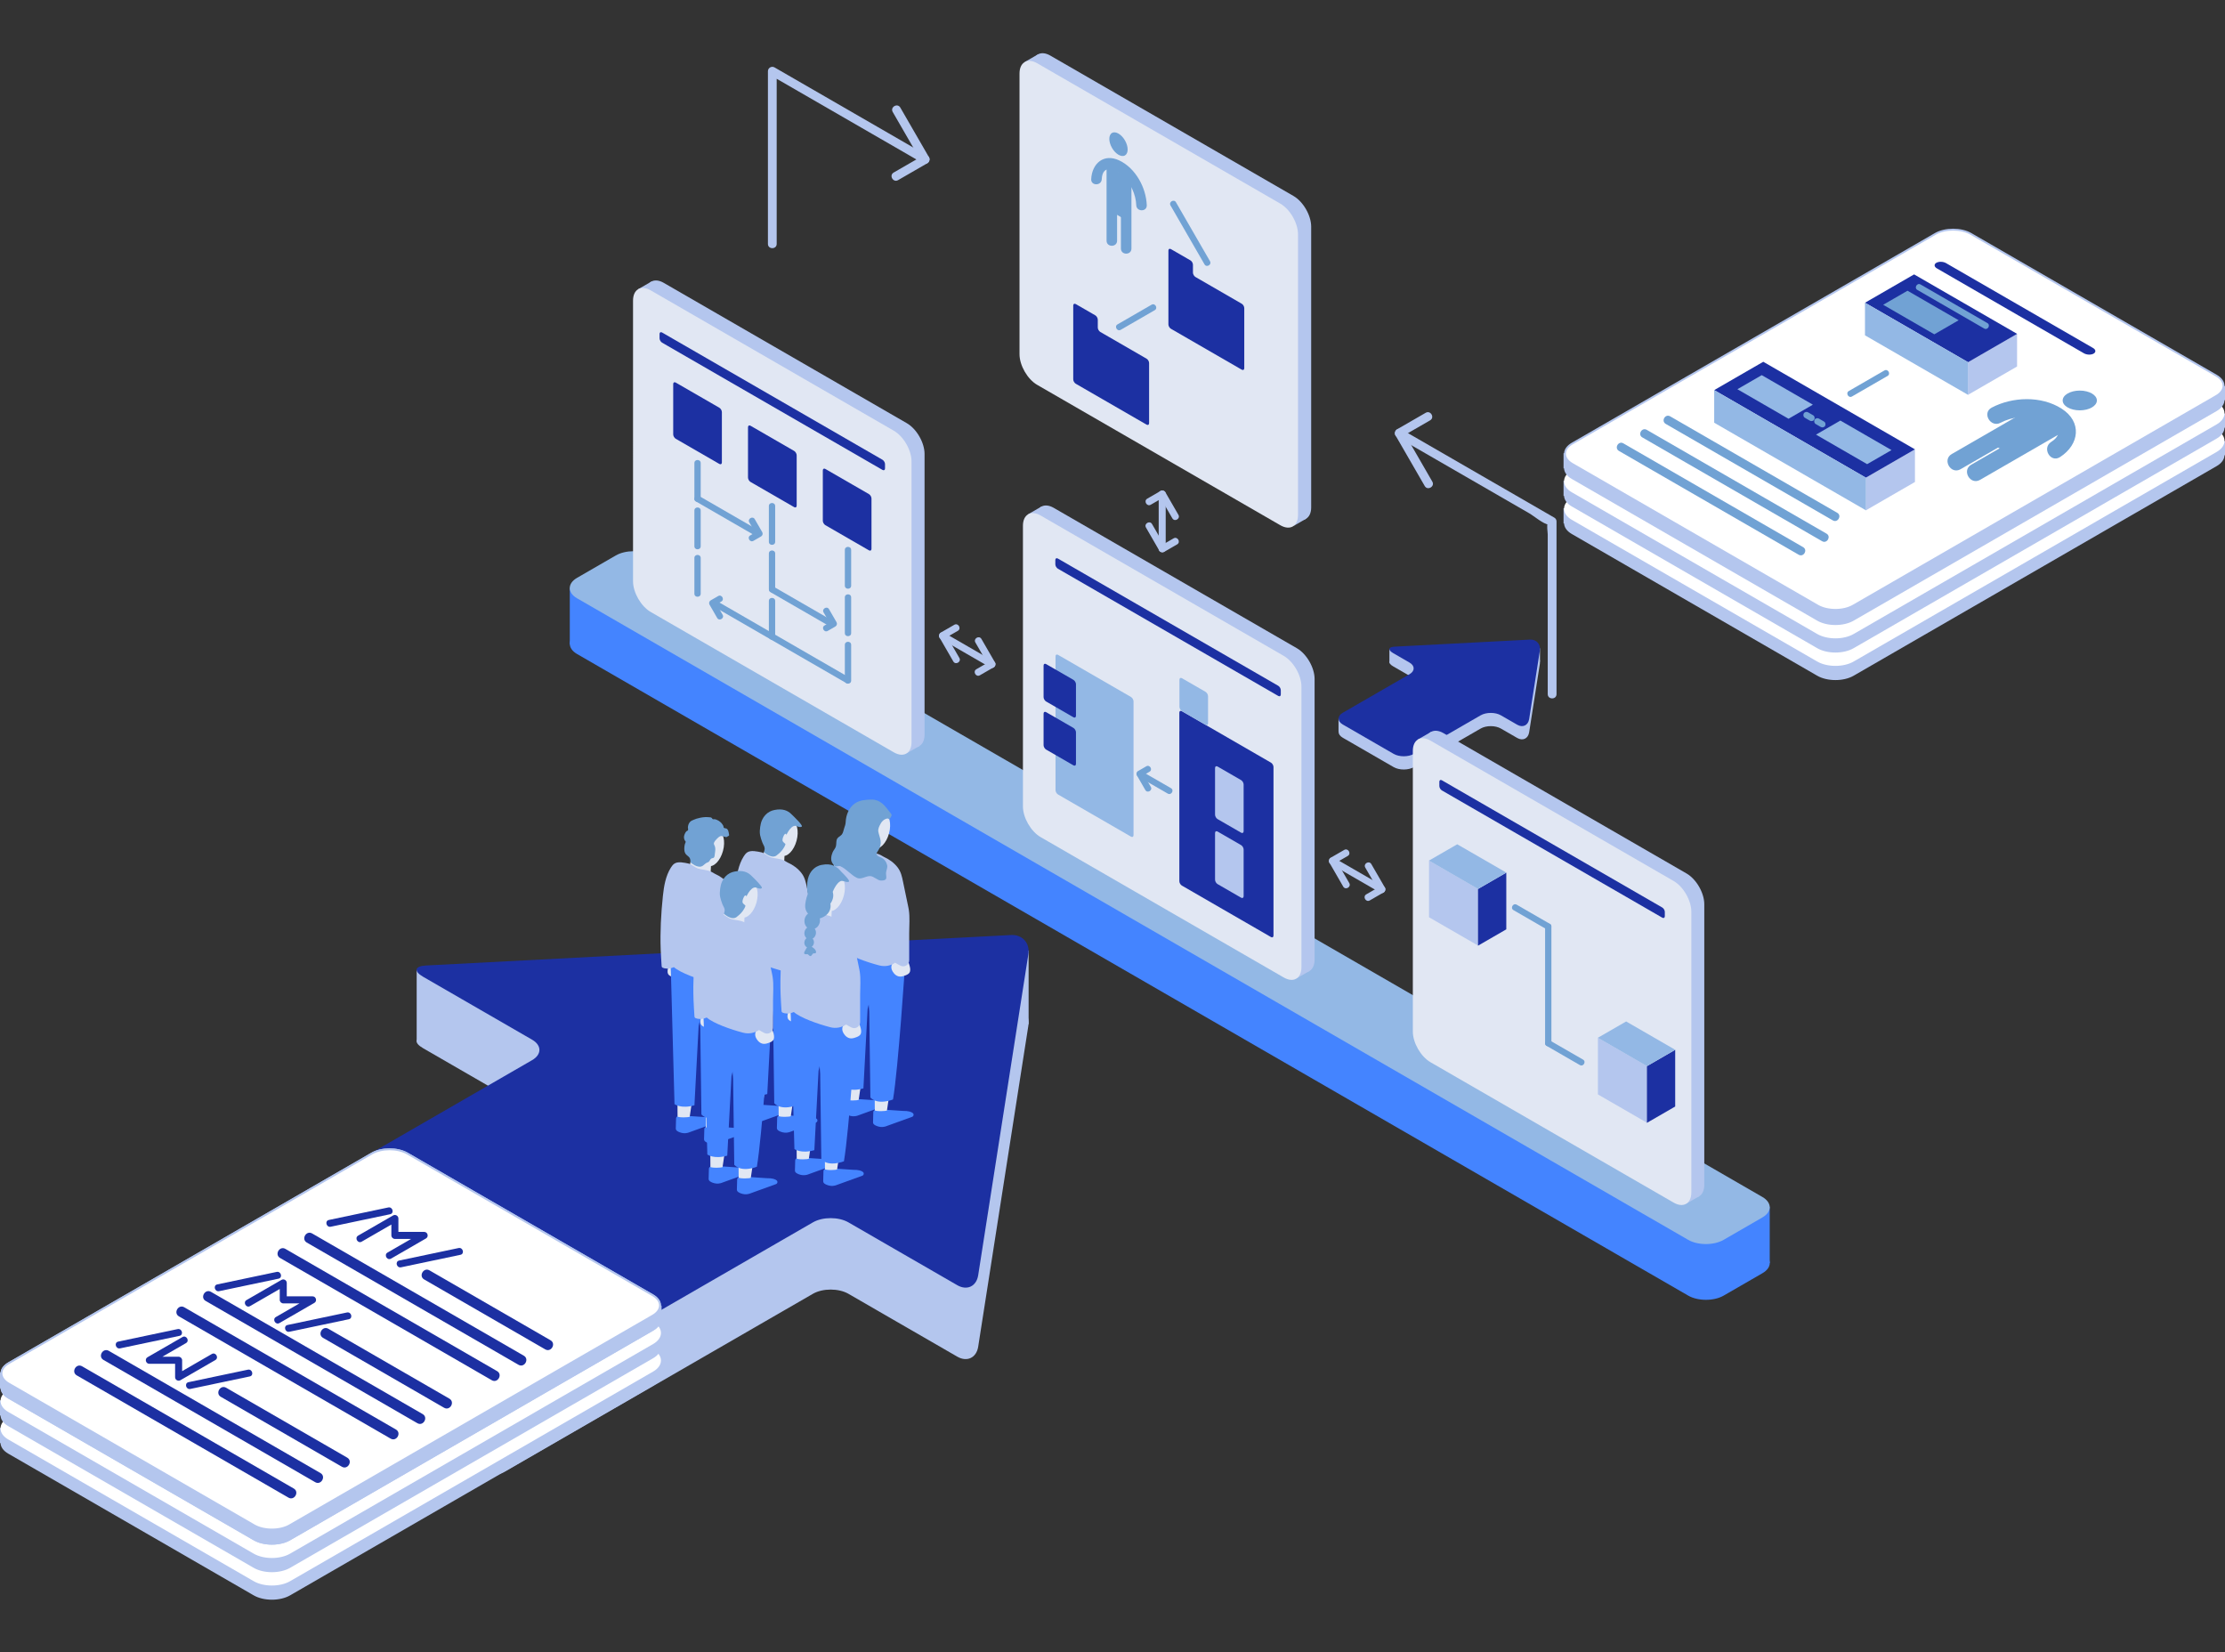 <?xml version="1.0" encoding="utf-8"?>
<!-- Generator: Adobe Illustrator 25.3.1, SVG Export Plug-In . SVG Version: 6.00 Build 0)  -->
<svg version="1.1" xmlns="http://www.w3.org/2000/svg" xmlns:xlink="http://www.w3.org/1999/xlink" x="0px" y="0px"
	 viewBox="0 0 1184 879" style="enable-background:new 0 0 1184 879;" xml:space="preserve">
<rect x="0" y="0" width="1184" height="879" fill="#333333" stroke="none"/>
<style type="text/css">
	.st0{display:none;}
	.st1{display:inline;}
	.st2{fill:none;stroke:#F7E615;stroke-width:0.5;}
	.st3{fill:#B4C6EE;}
	.st4{fill:#4484FF;}
	.st5{fill:#93B8E5;}
	.st6{fill:#1C30A2;}
	.st7{fill:none;stroke:#B4C6EE;stroke-miterlimit:10;}
	.st8{fill:#FFFFFF;}
	.st9{fill:none;stroke:#FFFFFF;stroke-miterlimit:10;}
	.st10{fill:#71A2D4;}
	.st11{fill:#71A2D4;stroke:#71A2D4;stroke-width:0.5;stroke-miterlimit:10;}
	.st12{fill:#E1E7F3;}
</style>
<g id="Ebene_3">
</g>
<g id="Ebene_5">
</g>
<g id="Ebene_4" class="st0">
	<g class="st1">
		<polygon class="st2" points="565.87,-129.04 1619.54,479.29 565.88,1087.62 -487.79,479.29 		"/>
		<line class="st2" x1="-474.78" y1="471.78" x2="578.89" y2="1080.11"/>
		<line class="st2" x1="-461.77" y1="464.27" x2="591.89" y2="1072.6"/>
		<line class="st2" x1="-448.76" y1="456.76" x2="604.9" y2="1065.09"/>
		<line class="st2" x1="-435.76" y1="449.25" x2="617.91" y2="1057.58"/>
		<line class="st2" x1="-422.75" y1="441.74" x2="630.92" y2="1050.07"/>
		<line class="st2" x1="-409.74" y1="434.23" x2="643.93" y2="1042.56"/>
		<line class="st2" x1="-396.73" y1="426.72" x2="656.94" y2="1035.05"/>
		<line class="st2" x1="-383.72" y1="419.21" x2="669.94" y2="1027.54"/>
		<line class="st2" x1="-370.72" y1="411.69" x2="682.95" y2="1020.03"/>
		<line class="st2" x1="-357.71" y1="404.18" x2="695.96" y2="1012.52"/>
		<line class="st2" x1="-344.7" y1="396.67" x2="708.97" y2="1005.01"/>
		<line class="st2" x1="-331.69" y1="389.16" x2="721.98" y2="997.5"/>
		<line class="st2" x1="-318.68" y1="381.65" x2="734.98" y2="989.99"/>
		<line class="st2" x1="-305.67" y1="374.14" x2="747.99" y2="982.48"/>
		<line class="st2" x1="-292.67" y1="366.63" x2="761" y2="974.97"/>
		<line class="st2" x1="-279.66" y1="359.12" x2="774.01" y2="967.46"/>
		<line class="st2" x1="-266.65" y1="351.61" x2="787.02" y2="959.95"/>
		<line class="st2" x1="-253.64" y1="344.1" x2="800.03" y2="952.44"/>
		<line class="st2" x1="-240.63" y1="336.59" x2="813.03" y2="944.93"/>
		<line class="st2" x1="-227.63" y1="329.08" x2="826.04" y2="937.42"/>
		<line class="st2" x1="-214.62" y1="321.57" x2="839.05" y2="929.91"/>
		<line class="st2" x1="-201.61" y1="314.06" x2="852.06" y2="922.4"/>
		<line class="st2" x1="-188.6" y1="306.55" x2="865.07" y2="914.89"/>
		<line class="st2" x1="-175.59" y1="299.04" x2="878.07" y2="907.38"/>
		<line class="st2" x1="-162.59" y1="291.53" x2="891.08" y2="899.87"/>
		<line class="st2" x1="-149.58" y1="284.02" x2="904.09" y2="892.36"/>
		<line class="st2" x1="-136.57" y1="276.51" x2="917.1" y2="884.85"/>
		<line class="st2" x1="-123.56" y1="269" x2="930.11" y2="877.34"/>
		<line class="st2" x1="-110.55" y1="261.49" x2="943.11" y2="869.82"/>
		<line class="st2" x1="-97.54" y1="253.98" x2="956.12" y2="862.31"/>
		<line class="st2" x1="-84.54" y1="246.47" x2="969.13" y2="854.8"/>
		<line class="st2" x1="-71.53" y1="238.96" x2="982.14" y2="847.29"/>
		<line class="st2" x1="-58.52" y1="231.45" x2="995.15" y2="839.78"/>
		<line class="st2" x1="-45.51" y1="223.94" x2="1008.16" y2="832.27"/>
		<line class="st2" x1="-32.5" y1="216.43" x2="1021.16" y2="824.76"/>
		<line class="st2" x1="-19.5" y1="208.92" x2="1034.17" y2="817.25"/>
		<line class="st2" x1="-6.49" y1="201.41" x2="1047.18" y2="809.74"/>
		<line class="st2" x1="6.52" y1="193.9" x2="1060.19" y2="802.23"/>
		<line class="st2" x1="19.53" y1="186.39" x2="1073.2" y2="794.72"/>
		<line class="st2" x1="32.54" y1="178.88" x2="1086.2" y2="787.21"/>
		<line class="st2" x1="45.55" y1="171.37" x2="1099.21" y2="779.7"/>
		<line class="st2" x1="58.55" y1="163.86" x2="1112.22" y2="772.19"/>
		<line class="st2" x1="71.56" y1="156.35" x2="1125.23" y2="764.68"/>
		<line class="st2" x1="84.57" y1="148.84" x2="1138.24" y2="757.17"/>
		<line class="st2" x1="97.58" y1="141.33" x2="1151.25" y2="749.66"/>
		<line class="st2" x1="110.59" y1="133.82" x2="1164.25" y2="742.15"/>
		<line class="st2" x1="123.59" y1="126.3" x2="1177.26" y2="734.64"/>
		<line class="st2" x1="136.6" y1="118.79" x2="1190.27" y2="727.13"/>
		<line class="st2" x1="149.61" y1="111.28" x2="1203.28" y2="719.62"/>
		<line class="st2" x1="162.62" y1="103.77" x2="1216.29" y2="712.11"/>
		<line class="st2" x1="175.63" y1="96.26" x2="1229.29" y2="704.6"/>
		<line class="st2" x1="188.64" y1="88.75" x2="1242.3" y2="697.09"/>
		<line class="st2" x1="201.64" y1="81.24" x2="1255.31" y2="689.58"/>
		<line class="st2" x1="214.65" y1="73.73" x2="1268.32" y2="682.07"/>
		<line class="st2" x1="227.66" y1="66.22" x2="1281.33" y2="674.56"/>
		<line class="st2" x1="240.67" y1="58.71" x2="1294.34" y2="667.05"/>
		<line class="st2" x1="253.68" y1="51.2" x2="1307.34" y2="659.54"/>
		<line class="st2" x1="266.68" y1="43.69" x2="1320.35" y2="652.03"/>
		<line class="st2" x1="279.69" y1="36.18" x2="1333.36" y2="644.52"/>
		<line class="st2" x1="292.7" y1="28.67" x2="1346.37" y2="637.01"/>
		<line class="st2" x1="305.71" y1="21.16" x2="1359.38" y2="629.5"/>
		<line class="st2" x1="318.72" y1="13.65" x2="1372.38" y2="621.99"/>
		<line class="st2" x1="331.72" y1="6.14" x2="1385.39" y2="614.48"/>
		<line class="st2" x1="344.73" y1="-1.37" x2="1398.4" y2="606.97"/>
		<line class="st2" x1="357.74" y1="-8.88" x2="1411.41" y2="599.46"/>
		<line class="st2" x1="370.75" y1="-16.39" x2="1424.42" y2="591.95"/>
		<line class="st2" x1="383.76" y1="-23.9" x2="1437.43" y2="584.43"/>
		<line class="st2" x1="396.77" y1="-31.41" x2="1450.43" y2="576.92"/>
		<line class="st2" x1="409.77" y1="-38.92" x2="1463.44" y2="569.41"/>
		<line class="st2" x1="422.78" y1="-46.43" x2="1476.45" y2="561.9"/>
		<line class="st2" x1="435.79" y1="-53.94" x2="1489.46" y2="554.39"/>
		<line class="st2" x1="448.8" y1="-61.45" x2="1502.47" y2="546.88"/>
		<line class="st2" x1="461.81" y1="-68.96" x2="1515.47" y2="539.37"/>
		<line class="st2" x1="474.81" y1="-76.47" x2="1528.48" y2="531.86"/>
		<line class="st2" x1="487.82" y1="-83.98" x2="1541.49" y2="524.35"/>
		<line class="st2" x1="500.83" y1="-91.49" x2="1554.5" y2="516.84"/>
		<line class="st2" x1="513.84" y1="-99" x2="1567.51" y2="509.33"/>
		<line class="st2" x1="526.85" y1="-106.51" x2="1580.51" y2="501.82"/>
		<line class="st2" x1="539.86" y1="-114.02" x2="1593.52" y2="494.31"/>
		<line class="st2" x1="552.86" y1="-121.53" x2="1606.53" y2="486.8"/>
		<line class="st2" x1="1606.53" y1="471.78" x2="552.87" y2="1080.11"/>
		<line class="st2" x1="1593.52" y1="464.27" x2="539.86" y2="1072.6"/>
		<line class="st2" x1="1580.51" y1="456.76" x2="526.85" y2="1065.09"/>
		<line class="st2" x1="1567.51" y1="449.25" x2="513.85" y2="1057.58"/>
		<line class="st2" x1="1554.5" y1="441.74" x2="500.84" y2="1050.07"/>
		<line class="st2" x1="1541.49" y1="434.23" x2="487.83" y2="1042.56"/>
		<line class="st2" x1="1528.48" y1="426.72" x2="474.82" y2="1035.05"/>
		<line class="st2" x1="1515.47" y1="419.21" x2="461.81" y2="1027.54"/>
		<line class="st2" x1="1502.47" y1="411.7" x2="448.8" y2="1020.03"/>
		<line class="st2" x1="1489.46" y1="404.19" x2="435.8" y2="1012.52"/>
		<line class="st2" x1="1476.45" y1="396.68" x2="422.79" y2="1005.01"/>
		<line class="st2" x1="1463.44" y1="389.17" x2="409.78" y2="997.5"/>
		<line class="st2" x1="1450.43" y1="381.66" x2="396.77" y2="989.99"/>
		<line class="st2" x1="1437.42" y1="374.15" x2="383.76" y2="982.48"/>
		<line class="st2" x1="1424.42" y1="366.64" x2="370.75" y2="974.97"/>
		<line class="st2" x1="1411.41" y1="359.13" x2="357.75" y2="967.46"/>
		<line class="st2" x1="1398.4" y1="351.62" x2="344.74" y2="959.95"/>
		<line class="st2" x1="1385.39" y1="344.11" x2="331.73" y2="952.44"/>
		<line class="st2" x1="1372.38" y1="336.6" x2="318.72" y2="944.93"/>
		<line class="st2" x1="1359.37" y1="329.08" x2="305.71" y2="937.42"/>
		<line class="st2" x1="1346.37" y1="321.57" x2="292.71" y2="929.91"/>
		<line class="st2" x1="1333.36" y1="314.06" x2="279.7" y2="922.4"/>
		<line class="st2" x1="1320.35" y1="306.55" x2="266.69" y2="914.89"/>
		<line class="st2" x1="1307.34" y1="299.04" x2="253.68" y2="907.38"/>
		<line class="st2" x1="1294.33" y1="291.53" x2="240.67" y2="899.86"/>
		<line class="st2" x1="1281.32" y1="284.02" x2="227.66" y2="892.35"/>
		<line class="st2" x1="1268.32" y1="276.51" x2="214.66" y2="884.84"/>
		<line class="st2" x1="1255.31" y1="269" x2="201.65" y2="877.33"/>
		<line class="st2" x1="1242.3" y1="261.49" x2="188.64" y2="869.82"/>
		<line class="st2" x1="1229.29" y1="253.98" x2="175.63" y2="862.31"/>
		<line class="st2" x1="1216.28" y1="246.47" x2="162.62" y2="854.8"/>
		<line class="st2" x1="1203.28" y1="238.96" x2="149.61" y2="847.29"/>
		<line class="st2" x1="1190.27" y1="231.45" x2="136.61" y2="839.78"/>
		<line class="st2" x1="1177.26" y1="223.94" x2="123.6" y2="832.27"/>
		<line class="st2" x1="1164.25" y1="216.43" x2="110.59" y2="824.76"/>
		<line class="st2" x1="1151.24" y1="208.92" x2="97.58" y2="817.25"/>
		<line class="st2" x1="1138.23" y1="201.41" x2="84.57" y2="809.74"/>
		<line class="st2" x1="1125.23" y1="193.9" x2="71.57" y2="802.23"/>
		<line class="st2" x1="1112.22" y1="186.39" x2="58.56" y2="794.72"/>
		<line class="st2" x1="1099.21" y1="178.88" x2="45.55" y2="787.21"/>
		<line class="st2" x1="1086.2" y1="171.37" x2="32.54" y2="779.7"/>
		<line class="st2" x1="1073.19" y1="163.86" x2="19.53" y2="772.19"/>
		<line class="st2" x1="1060.18" y1="156.35" x2="6.52" y2="764.68"/>
		<line class="st2" x1="1047.18" y1="148.84" x2="-6.48" y2="757.17"/>
		<line class="st2" x1="1034.17" y1="141.33" x2="-19.49" y2="749.66"/>
		<line class="st2" x1="1021.16" y1="133.82" x2="-32.5" y2="742.15"/>
		<line class="st2" x1="1008.15" y1="126.31" x2="-45.51" y2="734.64"/>
		<line class="st2" x1="995.14" y1="118.8" x2="-58.52" y2="727.13"/>
		<line class="st2" x1="982.14" y1="111.29" x2="-71.53" y2="719.62"/>
		<line class="st2" x1="969.13" y1="103.78" x2="-84.53" y2="712.11"/>
		<line class="st2" x1="956.12" y1="96.27" x2="-97.54" y2="704.6"/>
		<line class="st2" x1="943.11" y1="88.75" x2="-110.55" y2="697.09"/>
		<line class="st2" x1="930.1" y1="81.24" x2="-123.56" y2="689.58"/>
		<line class="st2" x1="917.09" y1="73.73" x2="-136.57" y2="682.07"/>
		<line class="st2" x1="904.09" y1="66.22" x2="-149.57" y2="674.56"/>
		<line class="st2" x1="891.08" y1="58.71" x2="-162.58" y2="667.05"/>
		<line class="st2" x1="878.07" y1="51.2" x2="-175.59" y2="659.53"/>
		<line class="st2" x1="865.06" y1="43.69" x2="-188.6" y2="652.02"/>
		<line class="st2" x1="852.05" y1="36.18" x2="-201.61" y2="644.51"/>
		<line class="st2" x1="839.04" y1="28.67" x2="-214.62" y2="637"/>
		<line class="st2" x1="826.04" y1="21.16" x2="-227.62" y2="629.49"/>
		<line class="st2" x1="813.03" y1="13.65" x2="-240.63" y2="621.98"/>
		<line class="st2" x1="800.02" y1="6.14" x2="-253.64" y2="614.47"/>
		<line class="st2" x1="787.01" y1="-1.37" x2="-266.65" y2="606.96"/>
		<line class="st2" x1="774" y1="-8.88" x2="-279.66" y2="599.45"/>
		<line class="st2" x1="761" y1="-16.39" x2="-292.67" y2="591.94"/>
		<line class="st2" x1="747.99" y1="-23.9" x2="-305.67" y2="584.43"/>
		<line class="st2" x1="734.98" y1="-31.41" x2="-318.68" y2="576.92"/>
		<line class="st2" x1="721.97" y1="-38.92" x2="-331.69" y2="569.41"/>
		<line class="st2" x1="708.96" y1="-46.43" x2="-344.7" y2="561.9"/>
		<line class="st2" x1="695.95" y1="-53.94" x2="-357.71" y2="554.39"/>
		<line class="st2" x1="682.95" y1="-61.45" x2="-370.71" y2="546.88"/>
		<line class="st2" x1="669.94" y1="-68.96" x2="-383.72" y2="539.37"/>
		<line class="st2" x1="656.93" y1="-76.47" x2="-396.73" y2="531.86"/>
		<line class="st2" x1="643.92" y1="-83.98" x2="-409.74" y2="524.35"/>
		<line class="st2" x1="630.91" y1="-91.49" x2="-422.75" y2="516.84"/>
		<line class="st2" x1="617.9" y1="-99" x2="-435.76" y2="509.33"/>
		<line class="st2" x1="604.9" y1="-106.51" x2="-448.76" y2="501.82"/>
		<line class="st2" x1="591.89" y1="-114.02" x2="-461.77" y2="494.31"/>
		<line class="st2" x1="578.88" y1="-121.53" x2="-474.78" y2="486.8"/>
	</g>
</g>
<g id="Ebene_6">
	<g>
		<g>
			<path class="st3" d="M509.42,721.86c5.19,2.99,10.19,0.6,11.11-5.31l26.7-170.83c0.92-5.92-3.21-10.5-9.19-10.19l-311.41,16.22
				c-5.98,0.31-6.63,3.02-1.44,6.01l57.96,33.46c5.19,2.99,5.19,7.9,0,10.89l-163.88,94.61c-5.19,2.99-5.19,7.9,0,10.89l130.59,75.4
				c5.19,2.99,13.67,2.99,18.86,0l163.88-94.61c5.19-2.99,13.67-2.99,18.86,0L509.42,721.86z"/>
		</g>
		<polygon class="st3" points="718.42,392.71 712.27,389.16 712.27,382.06 718.42,385.61 		"/>
		<rect x="112.89" y="664.59" class="st3" width="50.45" height="28.2"/>
		<rect x="221.73" y="516.08" class="st3" width="63.54" height="38.14"/>
		<rect x="496.96" y="505.77" class="st3" width="50.4" height="39.21"/>
		<g>
			<path class="st4" d="M917.22,689.37c-5.19,2.99-13.67,2.99-18.86,0L307.11,348.01c-5.19-2.99-5.19-7.9,0-10.89l20.64-11.92
				c5.19-2.99,13.67-2.99,18.86,0l591.25,341.36c5.19,2.99,5.19,7.9,0,10.89L917.22,689.37z"/>
			<rect x="886.75" y="642.04" class="st4" width="54.98" height="30"/>
			<rect x="303.21" y="312.82" class="st4" width="50.45" height="30"/>
			<path class="st5" d="M917.2,659.7c-5.19,2.99-13.67,2.99-18.86,0L307.08,318.34c-5.19-2.99-5.19-7.9,0-10.89l20.64-11.92
				c5.19-2.99,13.67-2.99,18.86,0l591.25,341.36c5.19,2.99,5.19,7.9,0,10.89L917.2,659.7z"/>
		</g>
		<g>
			<polygon class="st3" points="819.49,352.08 813.34,348.53 813.34,341.43 819.49,344.98 			"/>
			<polygon class="st3" points="739.35,345.3 739.35,352.4 749.49,358.36 749.49,351.26 			"/>
			<path class="st3" d="M807.37,392.66c2.96,1.71,5.82,0.34,6.35-3.04l5.7-36.44c0.53-3.38-1.84-6-5.25-5.82l-71.99,3.75
				c-3.42,0.18-3.79,1.72-0.83,3.44l8.69,5.02c2.96,1.71,2.96,4.51,0,6.22l-35.52,20.51c-2.96,1.71-2.96,4.51,0,6.22l27.09,15.64
				c2.96,1.71,7.81,1.71,10.78,0l35.52-20.51c2.96-1.71,7.81-1.71,10.78,0L807.37,392.66z"/>
			<path class="st6" d="M807.37,385.62c2.96,1.71,5.82,0.34,6.35-3.04l5.7-36.44c0.53-3.38-1.84-6-5.25-5.82l-71.99,3.75
				c-3.42,0.18-3.79,1.72-0.83,3.44l8.69,5.02c2.96,1.71,2.96,4.51,0,6.22l-35.52,20.51c-2.96,1.71-2.96,4.51,0,6.22l27.09,15.64
				c2.96,1.71,7.81,1.71,10.78,0l35.52-20.51c2.96-1.71,7.81-1.71,10.78,0L807.37,385.62z"/>
		</g>
		<g>
			<path class="st6" d="M509.42,683.84c5.19,2.99,10.19,0.6,11.11-5.31l26.7-170.83c0.92-5.92-3.21-10.5-9.19-10.19l-311.41,16.22
				c-5.98,0.31-6.63,3.02-1.44,6.01l57.96,33.46c5.19,2.99,5.19,7.9,0,10.89l-163.88,94.61c-5.19,2.99-5.19,7.9,0,10.89L249.86,745
				c5.19,2.99,13.67,2.99,18.86,0l163.88-94.61c5.19-2.99,13.67-2.99,18.86,0L509.42,683.84z"/>
		</g>
		<g>
			<g>
				<g>
					<rect x="1176.5" y="234.68" class="st3" width="7.5" height="7.56"/>
					<rect x="832.02" y="270.42" class="st3" width="14.19" height="8.08"/>
					<g>
						<path class="st3" d="M986.13,359.11c-5.19,2.99-13.67,2.99-18.86,0l-130.59-75.4c-5.19-2.99-5.19-7.9,0-10.89l193.2-111.55
							c5.19-2.99,13.67-2.99,18.86,0l130.59,75.4c5.19,2.99,5.19,7.9,0,10.89L986.13,359.11z"/>
						<path class="st7" d="M986.13,359.11c-5.19,2.99-13.67,2.99-18.86,0l-130.59-75.4c-5.19-2.99-5.19-7.9,0-10.89l193.2-111.55
							c5.19-2.99,13.67-2.99,18.86,0l130.59,75.4c5.19,2.99,5.19,7.9,0,10.89L986.13,359.11z"/>
					</g>
					<g>
						<path class="st8" d="M986.13,351.56c-5.19,2.99-13.67,2.99-18.86,0l-130.59-75.4c-5.19-2.99-5.19-7.9,0-10.89l193.21-111.55
							c5.19-2.99,13.67-2.99,18.86,0l130.59,75.4c5.19,2.99,5.19,7.9,0,10.89L986.13,351.56z"/>
						<path class="st9" d="M986.13,351.56c-5.19,2.99-13.67,2.99-18.86,0l-130.59-75.4c-5.19-2.99-5.19-7.9,0-10.89l193.21-111.55
							c5.19-2.99,13.67-2.99,18.86,0l130.59,75.4c5.19,2.99,5.19,7.9,0,10.89L986.13,351.56z"/>
					</g>
				</g>
			</g>
			<g>
				<g>
					<rect x="1176.5" y="220.03" class="st3" width="7.5" height="7.56"/>
					<rect x="832.02" y="255.78" class="st3" width="14.19" height="8.08"/>
					<g>
						<path class="st3" d="M986.13,344.46c-5.19,2.99-13.67,2.99-18.86,0l-130.59-75.4c-5.19-2.99-5.19-7.9,0-10.89l193.2-111.55
							c5.19-2.99,13.67-2.99,18.86,0l130.59,75.4c5.19,2.99,5.19,7.9,0,10.89L986.13,344.46z"/>
						<path class="st7" d="M986.13,344.46c-5.19,2.99-13.67,2.99-18.86,0l-130.59-75.4c-5.19-2.99-5.19-7.9,0-10.89l193.2-111.55
							c5.19-2.99,13.67-2.99,18.86,0l130.59,75.4c5.19,2.99,5.19,7.9,0,10.89L986.13,344.46z"/>
					</g>
					<g>
						<path class="st8" d="M986.13,336.91c-5.19,2.99-13.67,2.99-18.86,0l-130.59-75.4c-5.19-2.99-5.19-7.9,0-10.89l193.21-111.55
							c5.19-2.99,13.67-2.99,18.86,0l130.59,75.4c5.19,2.99,5.19,7.9,0,10.89L986.13,336.91z"/>
						<path class="st9" d="M986.13,336.91c-5.19,2.99-13.67,2.99-18.86,0l-130.59-75.4c-5.19-2.99-5.19-7.9,0-10.89l193.21-111.55
							c5.19-2.99,13.67-2.99,18.86,0l130.59,75.4c5.19,2.99,5.19,7.9,0,10.89L986.13,336.91z"/>
					</g>
				</g>
			</g>
			<g>
				<g>
					<rect x="1176.5" y="205.39" class="st3" width="7.5" height="7.56"/>
					<rect x="832.02" y="241.13" class="st3" width="14.19" height="8.08"/>
					<g>
						<path class="st3" d="M986.13,329.82c-5.19,2.99-13.67,2.99-18.86,0l-130.59-75.4c-5.19-2.99-5.19-7.9,0-10.89l193.2-111.55
							c5.19-2.99,13.67-2.99,18.86,0l130.59,75.4c5.19,2.99,5.19,7.9,0,10.89L986.13,329.82z"/>
						<path class="st7" d="M986.13,329.82c-5.19,2.99-13.67,2.99-18.86,0l-130.59-75.4c-5.19-2.99-5.19-7.9,0-10.89l193.2-111.55
							c5.19-2.99,13.67-2.99,18.86,0l130.59,75.4c5.19,2.99,5.19,7.9,0,10.89L986.13,329.82z"/>
					</g>
					<g>
						<path class="st8" d="M986.13,322.27c-5.19,2.99-13.67,2.99-18.86,0l-130.59-75.4c-5.19-2.99-5.19-7.9,0-10.89l193.21-111.55
							c5.19-2.99,13.67-2.99,18.86,0l130.59,75.4c5.19,2.99,5.19,7.9,0,10.89L986.13,322.27z"/>
						<path class="st7" d="M986.13,322.27c-5.19,2.99-13.67,2.99-18.86,0l-130.59-75.4c-5.19-2.99-5.19-7.9,0-10.89l193.21-111.55
							c5.19-2.99,13.67-2.99,18.86,0l130.59,75.4c5.19,2.99,5.19,7.9,0,10.89L986.13,322.27z"/>
					</g>
				</g>
			</g>
			<path class="st6" d="M1114.09,188.15c-1.34,0.77-3.64,0.7-5.12-0.15l-78.3-45.21c-1.48-0.86-1.6-2.19-0.27-2.96
				c1.34-0.77,3.64-0.7,5.12,0.15l78.31,45.21C1115.3,186.05,1115.42,187.38,1114.09,188.15z"/>
			<g>
				<g>
					<polygon class="st3" points="1047.23,210.09 1047.23,192.72 1073.35,177.64 1073.35,195.01 					"/>
					<polygon class="st6" points="1047.27,192.73 992.44,161.08 1018.56,146 1073.38,177.65 					"/>
					<polygon class="st10" points="1029.31,177.88 1002.1,162.17 1015.06,154.69 1042.27,170.4 					"/>
					<polygon class="st5" points="1047.28,192.72 1047.28,210.1 992.42,178.42 992.42,161.05 					"/>
					<g>
						<path class="st10" d="M1020.3,154.27c11.85,6.84,23.7,13.68,35.55,20.53c1.88,1.08,3.57-1.82,1.7-2.9
							c-11.85-6.84-23.7-13.68-35.55-20.53C1020.12,150.29,1018.42,153.19,1020.3,154.27L1020.3,154.27z"/>
					</g>
				</g>
				<g>
					<polygon class="st3" points="992.89,271.54 992.89,254.16 1019.01,239.08 1019.01,256.46 					"/>
					<polygon class="st6" points="992.89,254.17 912.18,207.57 938.3,192.49 1019.01,239.09 					"/>
					<polygon class="st5" points="992.95,254.18 992.95,271.55 912.18,224.92 912.18,207.55 					"/>
					<polygon class="st5" points="993.57,246.97 966.36,231.26 979.32,223.77 1006.54,239.48 					"/>
					<polygon class="st5" points="951.73,222.81 924.52,207.1 937.48,199.61 964.69,215.32 					"/>
					<g>
						<path class="st10" d="M960.44,222.29c0.9,0.52,1.8,1.04,2.69,1.56c0.76,0.44,1.87,0.2,2.3-0.6c0.42-0.8,0.21-1.83-0.6-2.3
							c-0.9-0.52-1.8-1.04-2.69-1.56c-0.76-0.44-1.87-0.2-2.3,0.6C959.42,220.8,959.63,221.83,960.44,222.29L960.44,222.29z"/>
					</g>
					<g>
						<path class="st10" d="M966.22,225.63c0.9,0.52,1.8,1.04,2.69,1.56c0.76,0.44,1.87,0.2,2.3-0.6c0.42-0.8,0.21-1.83-0.6-2.3
							c-0.9-0.52-1.8-1.04-2.69-1.56c-0.76-0.44-1.87-0.2-2.3,0.6C965.19,224.13,965.41,225.16,966.22,225.63L966.22,225.63z"/>
					</g>
				</g>
				<g>
					<path class="st10" d="M886.39,225.55c29.64,17.11,59.28,34.23,88.92,51.34c2.61,1.5,4.96-2.53,2.36-4.03
						c-29.64-17.11-59.28-34.23-88.92-51.34C886.14,220.01,883.79,224.04,886.39,225.55L886.39,225.55z"/>
				</g>
				<g>
					<path class="st10" d="M873.94,232.74c31.89,18.41,63.77,36.82,95.66,55.23c2.61,1.5,4.96-2.53,2.36-4.03
						c-31.89-18.41-63.77-36.82-95.66-55.23C873.69,227.2,871.34,231.23,873.94,232.74L873.94,232.74z"/>
				</g>
				<g>
					<path class="st10" d="M861.49,239.93c31.89,18.41,63.77,36.82,95.66,55.23c2.61,1.5,4.96-2.53,2.36-4.03
						c-31.89-18.41-63.77-36.82-95.66-55.23C861.24,234.39,858.88,238.42,861.49,239.93L861.49,239.93z"/>
				</g>
			</g>
			<g>
				<path class="st10" d="M1002.74,197.13c-6.3,3.64-12.61,7.28-18.91,10.92c-1.87,1.08-0.18,3.99,1.7,2.9
					c6.3-3.64,12.61-7.28,18.91-10.92C1006.31,198.95,1004.62,196.04,1002.74,197.13L1002.74,197.13z"/>
			</g>
			<g>
				<ellipse class="st10" cx="1106.72" cy="213.08" rx="9.1" ry="5.26"/>
				<g>
					<path class="st10" d="M1064.56,224.95c6.24-3.29,13.8-3.94,20.64-2.36c6.8,1.58,15.02,6.95,6.29,12.56
						c-5.04,3.24-0.36,11.32,4.71,8.06c10.37-6.67,11.84-18.77,0.82-25.8c-10.78-6.88-26.11-6.36-37.17-0.52
						C1054.53,219.69,1059.24,227.75,1064.56,224.95L1064.56,224.95z"/>
				</g>
				<g>
					<line class="st10" x1="1084.4" y1="220.54" x2="1040.95" y2="245.62"/>
					<g>
						<path class="st10" d="M1082.04,216.51c-14.48,8.36-28.97,16.72-43.45,25.08c-5.2,3-0.51,11.07,4.71,8.06
							c14.48-8.36,28.97-16.72,43.45-25.08C1091.96,221.56,1087.26,213.5,1082.04,216.51L1082.04,216.51z"/>
					</g>
				</g>
				<g>
					<line class="st10" x1="1096.88" y1="224.99" x2="1051.32" y2="251.29"/>
					<g>
						<path class="st10" d="M1094.52,220.96c-15.19,8.77-30.37,17.54-45.56,26.3c-5.2,3-0.51,11.07,4.71,8.06
							c15.19-8.77,30.37-17.54,45.56-26.3C1104.43,226.02,1099.74,217.95,1094.52,220.96L1094.52,220.96z"/>
					</g>
				</g>
				<polygon class="st11" points="1068.95,241.12 1058.85,235.29 1085.19,220.08 1095.28,225.91 				"/>
			</g>
		</g>
		<g>
			<g>
				<g>
					<rect x="344.48" y="724.01" class="st3" width="7.5" height="7.56"/>
					<rect x="0" y="759.75" class="st3" width="14.19" height="8.08"/>
					<g>
						<path class="st3" d="M154.12,848.43c-5.19,2.99-13.67,2.99-18.86,0L4.66,773.04c-5.19-2.99-5.19-7.9,0-10.89L197.87,650.6
							c5.19-2.99,13.67-2.99,18.86,0L347.32,726c5.19,2.99,5.19,7.9,0,10.89L154.12,848.43z"/>
						<path class="st7" d="M154.12,848.43c-5.19,2.99-13.67,2.99-18.86,0L4.66,773.04c-5.19-2.99-5.19-7.9,0-10.89L197.87,650.6
							c5.19-2.99,13.67-2.99,18.86,0L347.32,726c5.19,2.99,5.19,7.9,0,10.89L154.12,848.43z"/>
					</g>
					<g>
						<path class="st8" d="M154.12,840.89c-5.19,2.99-13.67,2.99-18.86,0L4.66,765.49c-5.19-2.99-5.19-7.9,0-10.89l193.21-111.55
							c5.19-2.99,13.67-2.99,18.86,0l130.59,75.4c5.19,2.99,5.19,7.9,0,10.89L154.12,840.89z"/>
						<path class="st9" d="M154.12,840.89c-5.19,2.99-13.67,2.99-18.86,0L4.66,765.49c-5.19-2.99-5.19-7.9,0-10.89l193.21-111.55
							c5.19-2.99,13.67-2.99,18.86,0l130.59,75.4c5.19,2.99,5.19,7.9,0,10.89L154.12,840.89z"/>
					</g>
				</g>
			</g>
			<g>
				<g>
					<rect x="344.48" y="709.36" class="st3" width="7.5" height="7.56"/>
					<rect x="0" y="745.1" class="st3" width="14.19" height="8.08"/>
					<g>
						<path class="st3" d="M154.12,833.79c-5.19,2.99-13.67,2.99-18.86,0L4.66,758.39c-5.19-2.99-5.19-7.9,0-10.89l193.21-111.55
							c5.19-2.99,13.67-2.99,18.86,0l130.59,75.4c5.19,2.99,5.19,7.9,0,10.89L154.12,833.79z"/>
						<path class="st7" d="M154.12,833.79c-5.19,2.99-13.67,2.99-18.86,0L4.66,758.39c-5.19-2.99-5.19-7.9,0-10.89l193.21-111.55
							c5.19-2.99,13.67-2.99,18.86,0l130.59,75.4c5.19,2.99,5.19,7.9,0,10.89L154.12,833.79z"/>
					</g>
					<g>
						<path class="st8" d="M154.12,826.24c-5.19,2.99-13.67,2.99-18.86,0L4.66,750.84c-5.19-2.99-5.19-7.9,0-10.89l193.21-111.55
							c5.19-2.99,13.67-2.99,18.86,0l130.59,75.4c5.19,2.99,5.19,7.9,0,10.89L154.12,826.24z"/>
						<path class="st9" d="M154.12,826.24c-5.19,2.99-13.67,2.99-18.86,0L4.66,750.84c-5.19-2.99-5.19-7.9,0-10.89l193.21-111.55
							c5.19-2.99,13.67-2.99,18.86,0l130.59,75.4c5.19,2.99,5.19,7.9,0,10.89L154.12,826.24z"/>
					</g>
				</g>
			</g>
			<g>
				<g>
					<rect x="344.48" y="694.71" class="st3" width="7.5" height="7.56"/>
					<rect x="0" y="730.46" class="st3" width="14.19" height="8.08"/>
					<g>
						<path class="st3" d="M154.12,819.14c-5.19,2.99-13.67,2.99-18.86,0L4.66,743.74c-5.19-2.99-5.19-7.9,0-10.89l193.21-111.55
							c5.19-2.99,13.67-2.99,18.86,0l130.59,75.4c5.19,2.99,5.19,7.9,0,10.89L154.12,819.14z"/>
						<path class="st7" d="M154.12,819.14c-5.19,2.99-13.67,2.99-18.86,0L4.66,743.74c-5.19-2.99-5.19-7.9,0-10.89l193.21-111.55
							c5.19-2.99,13.67-2.99,18.86,0l130.59,75.4c5.19,2.99,5.19,7.9,0,10.89L154.12,819.14z"/>
					</g>
					<g>
						<path class="st8" d="M154.12,811.6c-5.19,2.99-13.67,2.99-18.86,0L4.66,736.2c-5.19-2.99-5.19-7.9,0-10.89l193.21-111.55
							c5.19-2.99,13.67-2.99,18.86,0l130.59,75.4c5.19,2.99,5.19,7.9,0,10.89L154.12,811.6z"/>
						<path class="st7" d="M154.12,811.6c-5.19,2.99-13.67,2.99-18.86,0L4.66,736.2c-5.19-2.99-5.19-7.9,0-10.89l193.21-111.55
							c5.19-2.99,13.67-2.99,18.86,0l130.59,75.4c5.19,2.99,5.19,7.9,0,10.89L154.12,811.6z"/>
					</g>
				</g>
			</g>
			<g>
				<g>
					<rect x="344.48" y="694.71" class="st3" width="7.5" height="7.56"/>
					<rect x="0" y="730.46" class="st3" width="14.19" height="8.08"/>
					<g>
						<path class="st3" d="M154.12,819.14c-5.19,2.99-13.67,2.99-18.86,0L4.66,743.74c-5.19-2.99-5.19-7.9,0-10.89l193.21-111.55
							c5.19-2.99,13.67-2.99,18.86,0l130.59,75.4c5.19,2.99,5.19,7.9,0,10.89L154.12,819.14z"/>
						<path class="st7" d="M154.12,819.14c-5.19,2.99-13.67,2.99-18.86,0L4.66,743.74c-5.19-2.99-5.19-7.9,0-10.89l193.21-111.55
							c5.19-2.99,13.67-2.99,18.86,0l130.59,75.4c5.19,2.99,5.19,7.9,0,10.89L154.12,819.14z"/>
					</g>
					<g>
						<path class="st8" d="M154.12,811.6c-5.19,2.99-13.67,2.99-18.86,0L4.66,736.2c-5.19-2.99-5.19-7.9,0-10.89l193.21-111.55
							c5.19-2.99,13.67-2.99,18.86,0l130.59,75.4c5.19,2.99,5.19,7.9,0,10.89L154.12,811.6z"/>
						<path class="st7" d="M154.12,811.6c-5.19,2.99-13.67,2.99-18.86,0L4.66,736.2c-5.19-2.99-5.19-7.9,0-10.89l193.21-111.55
							c5.19-2.99,13.67-2.99,18.86,0l130.59,75.4c5.19,2.99,5.19,7.9,0,10.89L154.12,811.6z"/>
					</g>
				</g>
				<g>
					<g>
						<path class="st6" d="M225.72,680.78c21.47,12.4,42.94,24.79,64.41,37.19c3.13,1.81,5.95-3.03,2.83-4.84
							c-21.47-12.4-42.94-24.79-64.41-37.19C225.42,674.14,222.6,678.98,225.72,680.78L225.72,680.78z"/>
					</g>
					<g>
						<path class="st6" d="M163.26,661.14c37.55,21.68,75.1,43.36,112.65,65.04c3.13,1.81,5.95-3.03,2.83-4.84
							c-37.55-21.68-75.1-43.36-112.65-65.04C162.96,654.5,160.14,659.34,163.26,661.14L163.26,661.14z"/>
					</g>
					<g>
						<path class="st6" d="M149.04,669.35c37.55,21.68,75.1,43.36,112.65,65.04c3.13,1.81,5.95-3.03,2.83-4.84
							c-37.55-21.68-75.1-43.36-112.65-65.04C148.74,662.71,145.92,667.55,149.04,669.35L149.04,669.35z"/>
					</g>
					<g>
						<path class="st6" d="M171.9,711.85c21.47,12.4,42.94,24.79,64.41,37.19c3.13,1.81,5.95-3.03,2.83-4.84
							c-21.47-12.4-42.94-24.79-64.41-37.19C171.6,705.21,168.78,710.05,171.9,711.85L171.9,711.85z"/>
					</g>
					<g>
						<path class="st6" d="M109.44,692.21c37.55,21.68,75.1,43.36,112.65,65.04c3.13,1.81,5.95-3.03,2.83-4.84
							c-37.55-21.68-75.1-43.36-112.65-65.04C109.14,685.57,106.32,690.41,109.44,692.21L109.44,692.21z"/>
					</g>
					<g>
						<path class="st6" d="M95.22,700.42c37.55,21.68,75.1,43.36,112.65,65.04c3.13,1.81,5.95-3.03,2.83-4.84
							c-37.55-21.68-75.1-43.36-112.65-65.04C94.92,693.78,92.1,698.62,95.22,700.42L95.22,700.42z"/>
					</g>
					<g>
						<path class="st6" d="M117.53,743.24c21.47,12.4,42.94,24.79,64.41,37.19c3.13,1.81,5.95-3.03,2.83-4.84
							c-21.47-12.4-42.94-24.79-64.41-37.19C117.23,736.6,114.4,741.44,117.53,743.24L117.53,743.24z"/>
					</g>
					<g>
						<path class="st6" d="M55.07,723.6c37.55,21.68,75.1,43.36,112.65,65.04c3.13,1.81,5.95-3.03,2.83-4.84
							c-37.55-21.68-75.1-43.36-112.65-65.04C54.77,716.96,51.94,721.8,55.07,723.6L55.07,723.6z"/>
					</g>
					<g>
						<path class="st6" d="M40.85,731.82c37.55,21.68,75.1,43.36,112.65,65.04c3.13,1.81,5.95-3.03,2.83-4.84
							c-37.55-21.68-75.1-43.36-112.65-65.04C40.55,725.17,37.72,730.01,40.85,731.82L40.85,731.82z"/>
					</g>
					<g>
						<path class="st6" d="M213.41,674.31c10.53-2.22,21.07-4.44,31.6-6.65c2.35-0.49,1.36-4.09-0.99-3.6
							c-10.53,2.22-21.07,4.44-31.6,6.65C210.07,671.21,211.06,674.81,213.41,674.31L213.41,674.31z"/>
					</g>
					<g>
						<path class="st6" d="M176,652.72c10.53-2.22,21.07-4.44,31.6-6.65c2.35-0.49,1.36-4.09-0.99-3.6
							c-10.53,2.22-21.07,4.44-31.6,6.65C172.66,649.61,173.66,653.21,176,652.72L176,652.72z"/>
					</g>
					<g>
						<path class="st6" d="M192.48,660.66c6.2-3.58,12.39-7.16,18.59-10.73c-0.94-0.54-1.87-1.07-2.81-1.61c0,3.01,0,6.01,0,9.02
							c0,1.01,0.86,1.87,1.87,1.87c5.21,0,10.41,0,15.62,0c-0.31-1.16-0.63-2.32-0.94-3.48c-6.2,3.58-12.39,7.16-18.59,10.73
							c-2.08,1.2-0.2,4.43,1.88,3.22c6.2-3.58,12.39-7.16,18.59-10.73c1.61-0.93,0.9-3.48-0.94-3.48c-5.21,0-10.41,0-15.62,0
							c0.62,0.62,1.24,1.24,1.87,1.87c0-3.01,0-6.01,0-9.02c0-1.42-1.58-2.32-2.81-1.61c-6.2,3.58-12.39,7.16-18.59,10.73
							C188.51,658.64,190.39,661.87,192.48,660.66L192.48,660.66z"/>
					</g>
					<g>
						<path class="st6" d="M154.01,708.6c10.53-2.22,21.07-4.44,31.6-6.65c2.35-0.49,1.36-4.09-0.99-3.6
							c-10.53,2.22-21.07,4.44-31.6,6.65C150.67,705.5,151.67,709.1,154.01,708.6L154.01,708.6z"/>
					</g>
					<g>
						<path class="st6" d="M116.61,687.01c10.53-2.22,21.07-4.44,31.6-6.65c2.35-0.49,1.36-4.09-0.99-3.6
							c-10.53,2.22-21.07,4.44-31.6,6.65C113.27,683.9,114.26,687.5,116.61,687.01L116.61,687.01z"/>
					</g>
					<g>
						<path class="st6" d="M133.08,694.95c6.2-3.58,12.39-7.16,18.59-10.73c-0.94-0.54-1.87-1.07-2.81-1.61c0,3.01,0,6.01,0,9.02
							c0,1.01,0.86,1.87,1.87,1.87c5.21,0,10.41,0,15.62,0c-0.31-1.16-0.63-2.32-0.94-3.48c-6.2,3.58-12.39,7.16-18.59,10.73
							c-2.08,1.2-0.2,4.43,1.88,3.22c6.2-3.58,12.39-7.16,18.59-10.73c1.61-0.93,0.9-3.48-0.94-3.48c-5.21,0-10.41,0-15.62,0
							c0.62,0.62,1.24,1.24,1.87,1.87c0-3.01,0-6.01,0-9.02c0-1.42-1.58-2.32-2.81-1.61c-6.2,3.58-12.39,7.16-18.59,10.73
							C129.12,692.93,131,696.16,133.08,694.95L133.08,694.95z"/>
					</g>
					<g>
						<path class="st6" d="M101.31,739.03c10.53-2.22,21.07-4.44,31.6-6.65c2.35-0.49,1.36-4.09-0.99-3.6
							c-10.53,2.22-21.07,4.44-31.6,6.65C97.97,735.93,98.96,739.53,101.31,739.03L101.31,739.03z"/>
					</g>
					<g>
						<path class="st6" d="M63.91,717.44c10.53-2.22,21.07-4.44,31.6-6.65c2.35-0.49,1.36-4.09-0.99-3.6
							c-10.53,2.22-21.07,4.44-31.6,6.65C60.57,714.33,61.56,717.93,63.91,717.44L63.91,717.44z"/>
					</g>
					<g>
						<path class="st6" d="M97.08,711.43c-6.2,3.58-12.39,7.16-18.59,10.73c-1.61,0.93-0.9,3.48,0.94,3.48c5.21,0,10.41,0,15.62,0
							c-0.62-0.62-1.24-1.24-1.87-1.87c0,3.01,0,6.01,0,9.02c0,1.42,1.58,2.32,2.81,1.61c6.2-3.58,12.39-7.16,18.59-10.73
							c2.08-1.2,0.2-4.43-1.88-3.22c-6.2,3.58-12.39,7.16-18.59,10.73c0.94,0.54,1.87,1.07,2.81,1.61c0-3.01,0-6.01,0-9.02
							c0-1.01-0.86-1.87-1.87-1.87c-5.21,0-10.41,0-15.62,0c0.31,1.16,0.63,2.32,0.94,3.48c6.2-3.58,12.39-7.16,18.59-10.73
							C101.05,713.45,99.17,710.22,97.08,711.43L97.08,711.43z"/>
					</g>
				</g>
			</g>
		</g>
		<g>
			<g>
				<g>
					<path class="st3" d="M413.3,129.79c0-30.64,0-61.27,0-91.91c-1.17,0.67-2.34,1.34-3.51,2.01
						c27.12,15.66,54.23,31.31,81.35,46.97c2.61,1.5,4.96-2.53,2.36-4.03c-27.12-15.66-54.23-31.31-81.35-46.97
						c-1.53-0.88-3.51,0.24-3.51,2.01c0,30.64,0,61.27,0,91.91C408.64,132.79,413.3,132.8,413.3,129.79L413.3,129.79z"/>
				</g>
				<g>
					<path class="st3" d="M475.05,59.59c5.08,8.8,10.17,17.61,15.25,26.41c0.28-1.06,0.56-2.13,0.84-3.19c-5.2,3-10.39,6-15.59,9
						c-2.6,1.5-0.25,5.54,2.36,4.03c5.2-3,10.39-6,15.59-9c1.1-0.63,1.47-2.1,0.84-3.19c-5.08-8.8-10.17-17.61-15.25-26.41
						C477.58,54.64,473.55,56.98,475.05,59.59L475.05,59.59z"/>
				</g>
			</g>
			<g>
				<g>
					<path class="st3" d="M828.28,369.35c0-30.64,0-61.27,0-91.91c0-0.82-0.44-1.6-1.16-2.01c-27.12-15.66-54.23-31.31-81.35-46.97
						c-2.61-1.5-4.96,2.53-2.36,4.03c23.45,13.54,46.9,27.08,70.35,40.62c2.6,1.5,7.48,5.77,10.54,6.08c0.25,0.03,0.2-2.31-0.7-0.73
						c-0.63,1.11,0,4.69,0,5.93c0,15.57,0,31.14,0,46.71c0,12.75,0,25.49,0,38.24C823.61,372.35,828.28,372.36,828.28,369.35
						L828.28,369.35z"/>
				</g>
				<g>
					<path class="st3" d="M758.66,219.64c-5.08,2.93-10.17,5.87-15.25,8.8c-1.1,0.63-1.47,2.1-0.84,3.19c5.2,9,10.39,18,15.59,26.99
						c1.5,2.6,5.54,0.25,4.03-2.36c-5.2-9-10.39-18-15.59-26.99c-0.28,1.06-0.56,2.13-0.84,3.19c5.08-2.93,10.17-5.87,15.25-8.8
						C763.62,222.17,761.27,218.13,758.66,219.64L758.66,219.64z"/>
				</g>
			</g>
			<g>
				<g>
					<path class="st3" d="M906.91,630.45c0,5.99-4.24,8.44-9.43,5.44l-129.34-74.67c-5.19-2.99-9.43-10.35-9.43-16.33V395.54
						c0-5.99,4.24-8.44,9.43-5.44l129.34,74.67c5.19,2.99,9.43,10.35,9.43,16.33V630.45z"/>
				</g>
				<g>
					<polygon class="st3" points="904.18,636.52 897.57,640.33 897.57,627.08 904.18,623.26 					"/>
				</g>
				<g>
					<polygon class="st3" points="773.88,396.49 766.8,400.58 754.5,393.48 761.59,389.39 					"/>
				</g>
			</g>
			<g>
				<g>
					<path class="st3" d="M699.54,510.59c0,5.99-4.24,8.44-9.43,5.44l-129.34-74.67c-5.19-2.99-9.43-10.35-9.43-16.33V275.68
						c0-5.99,4.24-8.44,9.43-5.44l129.34,74.67c5.19,2.99,9.43,10.35,9.43,16.33V510.59z"/>
				</g>
				<g>
					<polygon class="st3" points="696.81,516.65 690.2,520.47 690.2,507.21 696.81,503.4 					"/>
				</g>
				<g>
					<polygon class="st3" points="566.51,276.62 559.43,280.71 547.13,273.61 554.21,269.52 					"/>
				</g>
			</g>
			<g>
				<g>
					<path class="st3" d="M491.99,390.86c0,5.99-4.24,8.44-9.43,5.44l-129.34-74.67c-5.19-2.99-9.43-10.35-9.43-16.33V155.95
						c0-5.99,4.24-8.44,9.43-5.44l129.34,74.67c5.19,2.99,9.43,10.35,9.43,16.33V390.86z"/>
				</g>
				<g>
					<polygon class="st3" points="489.26,396.93 482.65,400.75 482.65,387.49 489.26,383.67 					"/>
				</g>
				<g>
					<polygon class="st3" points="358.96,156.9 351.88,160.99 339.58,153.89 346.66,149.8 					"/>
				</g>
			</g>
			<g>
				<g>
					<path class="st3" d="M697.73,269.95c0,5.99-4.24,8.44-9.43,5.44l-129.34-74.67c-5.19-2.99-9.43-10.35-9.43-16.33V35.04
						c0-5.99,4.24-8.44,9.43-5.44l129.34,74.67c5.19,2.99,9.43,10.35,9.43,16.33V269.95z"/>
				</g>
				<g>
					<polygon class="st3" points="695,276.02 688.39,279.83 688.39,266.58 695,262.76 					"/>
				</g>
				<g>
					<polygon class="st3" points="564.7,35.99 557.61,40.08 545.32,32.98 552.4,28.89 					"/>
				</g>
			</g>
			<g>
				<g>
					<g>
						<path class="st3" d="M528.82,351.91c-8.78-5.07-17.56-10.14-26.34-15.21c-2.08-1.2-3.97,2.02-1.88,3.22
							c8.78,5.07,17.56,10.14,26.34,15.21C529.02,356.34,530.9,353.11,528.82,351.91L528.82,351.91z"/>
					</g>
					<g>
						<path class="st3" d="M507.81,332.44c-2.41,1.39-4.82,2.78-7.23,4.17c-0.88,0.51-1.17,1.68-0.67,2.55
							c2.46,4.26,4.92,8.53,7.38,12.79c1.2,2.08,4.43,0.2,3.22-1.88c-2.46-4.26-4.92-8.53-7.38-12.79c-0.22,0.85-0.45,1.7-0.67,2.55
							c2.41-1.39,4.82-2.78,7.23-4.17C511.78,334.46,509.9,331.23,507.81,332.44L507.81,332.44z"/>
					</g>
					<g>
						<path class="st3" d="M519.04,341.86c2.41,4.17,4.82,8.34,7.23,12.51c0.22-0.85,0.45-1.7,0.67-2.55
							c-2.46,1.42-4.92,2.84-7.38,4.26c-2.08,1.2-0.2,4.43,1.88,3.22c2.46-1.42,4.92-2.84,7.38-4.26c0.88-0.51,1.17-1.68,0.67-2.55
							c-2.41-4.17-4.82-8.34-7.23-12.51C521.06,337.89,517.83,339.77,519.04,341.86L519.04,341.86z"/>
					</g>
				</g>
				<g>
					<g>
						<path class="st3" d="M736.3,471.7c-8.78-5.07-17.56-10.14-26.34-15.21c-2.08-1.2-3.97,2.02-1.88,3.22
							c8.78,5.07,17.56,10.14,26.34,15.21C736.5,476.13,738.38,472.9,736.3,471.7L736.3,471.7z"/>
					</g>
					<g>
						<path class="st3" d="M715.29,452.23c-2.41,1.39-4.82,2.78-7.23,4.17c-0.88,0.51-1.17,1.68-0.67,2.55
							c2.46,4.26,4.92,8.53,7.38,12.79c1.2,2.08,4.43,0.2,3.22-1.88c-2.46-4.26-4.92-8.53-7.38-12.79c-0.22,0.85-0.45,1.7-0.67,2.55
							c2.41-1.39,4.82-2.78,7.23-4.17C719.26,454.25,717.38,451.02,715.29,452.23L715.29,452.23z"/>
					</g>
					<g>
						<path class="st3" d="M726.52,461.65c2.41,4.17,4.82,8.34,7.23,12.51c0.22-0.85,0.45-1.7,0.67-2.55
							c-2.46,1.42-4.92,2.84-7.38,4.26c-2.08,1.2-0.2,4.43,1.88,3.22c2.46-1.42,4.92-2.84,7.38-4.26c0.88-0.51,1.17-1.68,0.67-2.55
							c-2.41-4.17-4.82-8.34-7.23-12.51C728.54,457.68,725.31,459.56,726.52,461.65L726.52,461.65z"/>
					</g>
				</g>
				<g>
					<g>
						<path class="st3" d="M620.31,292.02c0-9.74,0-19.48,0-29.22c0-2.4-3.73-2.41-3.73,0c0,9.74,0,19.48,0,29.22
							C616.58,294.42,620.31,294.42,620.31,292.02L620.31,292.02z"/>
					</g>
					<g>
						<path class="st3" d="M627.07,273.92c-2.31-4.01-4.63-8.02-6.94-12.02c-0.51-0.88-1.68-1.17-2.55-0.67
							c-2.36,1.37-4.73,2.73-7.09,4.1c-2.08,1.2-0.2,4.43,1.88,3.22c2.36-1.37,4.73-2.73,7.09-4.1c-0.85-0.22-1.7-0.45-2.55-0.67
							c2.31,4.01,4.63,8.02,6.94,12.02C625.05,277.88,628.28,276,627.07,273.92L627.07,273.92z"/>
					</g>
					<g>
						<path class="st3" d="M624.52,286.44c-2.31,1.34-4.63,2.67-6.94,4.01c0.85,0.22,1.7,0.45,2.55,0.67
							c-2.36-4.1-4.73-8.19-7.09-12.29c-1.2-2.08-4.43-0.2-3.22,1.88c2.36,4.1,4.73,8.19,7.09,12.29c0.51,0.88,1.68,1.17,2.55,0.67
							c2.31-1.34,4.63-2.67,6.94-4.01C628.48,288.46,626.6,285.24,624.52,286.44L624.52,286.44z"/>
					</g>
				</g>
				<g>
					<g>
						<path class="st12" d="M692.54,514.65c0,5.99-4.24,8.44-9.43,5.44l-129.34-74.67c-5.19-2.99-9.43-10.35-9.43-16.33V279.74
							c0-5.99,4.24-8.44,9.43-5.44l129.34,74.67c5.19,2.99,9.43,10.35,9.43,16.33V514.65z"/>
					</g>
					<g>
						<path class="st5" d="M603.19,444.38c0,0.86-0.61,1.21-1.35,0.78l-38.81-22.41c-0.74-0.43-1.35-1.48-1.35-2.33v-71.2
							c0-0.86,0.61-1.21,1.35-0.78l38.81,22.41c0.74,0.43,1.35,1.48,1.35,2.33V444.38z"/>
						<path class="st6" d="M677.67,497.8c0,0.86-0.61,1.21-1.35,0.78l-47.4-27.37c-0.74-0.43-1.35-1.48-1.35-2.33v-89.69
							c0-0.86,0.61-1.21,1.35-0.78l47.4,27.37c0.74,0.43,1.35,1.48,1.35,2.33V497.8z"/>
						<path class="st6" d="M572.56,380.86c0,0.86-0.61,1.21-1.35,0.78l-14.54-8.39c-0.74-0.43-1.35-1.48-1.35-2.33v-16.79
							c0-0.86,0.61-1.21,1.35-0.78l14.54,8.39c0.74,0.43,1.35,1.48,1.35,2.33V380.86z"/>
						<path class="st5" d="M642.84,384.88c0,0.86-0.61,1.21-1.35,0.78l-12.51-7.22c-0.74-0.43-1.35-1.48-1.35-2.33v-14.45
							c0-0.86,0.61-1.21,1.35-0.78l12.51,7.22c0.74,0.43,1.35,1.48,1.35,2.33V384.88z"/>
						<path class="st3" d="M661.78,476.86c0,0.86-0.61,1.21-1.35,0.78l-12.51-7.22c-0.74-0.43-1.35-1.48-1.35-2.33v-24.86
							c0-0.86,0.61-1.21,1.35-0.78l12.51,7.22c0.74,0.43,1.35,1.48,1.35,2.33V476.86z"/>
						<path class="st3" d="M661.78,442.27c0,0.86-0.61,1.21-1.35,0.78l-12.51-7.22c-0.74-0.43-1.35-1.48-1.35-2.33v-24.86
							c0-0.86,0.61-1.21,1.35-0.78l12.51,7.22c0.74,0.43,1.35,1.48,1.35,2.33V442.27z"/>
						<path class="st6" d="M572.56,406.44c0,0.86-0.61,1.21-1.35,0.78l-14.54-8.39c-0.74-0.43-1.35-1.48-1.35-2.33V379.7
							c0-0.86,0.61-1.21,1.35-0.78l14.54,8.39c0.74,0.43,1.35,1.48,1.35,2.33V406.44z"/>
						<path class="st6" d="M681.56,369.52c0,0.86-0.61,1.21-1.35,0.78l-117.28-67.71c-0.74-0.43-1.35-1.48-1.35-2.33v-2.29
							c0-0.86,0.61-1.21,1.35-0.78l117.28,67.71c0.74,0.43,1.35,1.48,1.35,2.33V369.52z"/>
						<g>
							<path class="st10" d="M623.11,419.36c-5.24-3.02-10.48-6.04-15.72-9.05c-1.88-1.08-3.57,1.82-1.7,2.9
								c5.24,3.02,10.48,6.04,15.72,9.05C623.3,423.34,624.99,420.44,623.11,419.36L623.11,419.36z"/>
						</g>
						<g>
							<path class="st10" d="M609.99,407.73c-1.47,0.85-2.94,1.7-4.41,2.55c-0.79,0.46-1.06,1.51-0.6,2.3
								c1.5,2.6,3.01,5.21,4.51,7.81c1.08,1.87,3.99,0.18,2.9-1.7c-1.5-2.6-3.01-5.21-4.51-7.81c-0.2,0.77-0.4,1.53-0.6,2.3
								c1.47-0.85,2.94-1.7,4.41-2.55C613.56,409.55,611.87,406.65,609.99,407.73L609.99,407.73z"/>
						</g>
					</g>
				</g>
				<g>
					<g>
						<g>
							<path class="st12" d="M485.06,394.86c0,5.99-4.24,8.44-9.43,5.44l-129.34-74.67c-5.19-2.99-9.43-10.35-9.43-16.33V159.95
								c0-5.99,4.24-8.44,9.43-5.44l129.34,74.67c5.19,2.99,9.43,10.35,9.43,16.33V394.86z"/>
						</g>
						<g>
							<g>
								<path class="st6" d="M384.14,246.07c0,0.86-0.61,1.21-1.35,0.78l-23.2-13.39c-0.74-0.43-1.35-1.48-1.35-2.33v-26.79
									c0-0.86,0.61-1.21,1.35-0.78l23.2,13.39c0.74,0.43,1.35,1.48,1.35,2.33V246.07z"/>
								<path class="st6" d="M423.94,269.05c0,0.86-0.61,1.21-1.35,0.78l-23.2-13.39c-0.74-0.43-1.35-1.48-1.35-2.33v-26.79
									c0-0.86,0.61-1.21,1.35-0.78l23.2,13.39c0.74,0.43,1.35,1.48,1.35,2.33V269.05z"/>
								<path class="st6" d="M463.75,292.04c0,0.86-0.61,1.21-1.35,0.78l-23.2-13.39c-0.74-0.43-1.35-1.48-1.35-2.33V250.3
									c0-0.86,0.61-1.21,1.35-0.78l23.2,13.39c0.74,0.43,1.35,1.48,1.35,2.33V292.04z"/>
								<path class="st6" d="M470.95,249.25c0,0.86-0.61,1.21-1.35,0.78l-117.28-67.71c-0.74-0.43-1.35-1.48-1.35-2.33v-2.29
									c0-0.86,0.61-1.21,1.35-0.78l117.28,67.71c0.74,0.43,1.35,1.48,1.35,2.33V249.25z"/>
								<g>
									<path class="st10" d="M369.51,246.38c0,6.34,0,12.68,0,19.02c0,2.16,3.36,2.17,3.36,0c0-6.34,0-12.68,0-19.02
										C372.87,244.22,369.51,244.22,369.51,246.38L369.51,246.38z"/>
								</g>
								<g>
									<path class="st10" d="M369.51,271.63c0,6.34,0,12.68,0,19.02c0,2.16,3.36,2.17,3.36,0c0-6.34,0-12.68,0-19.02
										C372.87,269.47,369.51,269.47,369.51,271.63L369.51,271.63z"/>
								</g>
								<g>
									<path class="st10" d="M369.51,296.88c0,6.34,0,12.68,0,19.02c0,2.16,3.36,2.17,3.36,0c0-6.34,0-12.68,0-19.02
										C372.87,294.72,369.51,294.72,369.51,296.88L369.51,296.88z"/>
								</g>
								<g>
									<path class="st10" d="M409.14,269.26c0,6.34,0,12.68,0,19.02c0,2.16,3.36,2.17,3.36,0c0-6.34,0-12.68,0-19.02
										C412.5,267.1,409.14,267.1,409.14,269.26L409.14,269.26z"/>
								</g>
								<g>
									<path class="st10" d="M409.14,294.52c0,6.34,0,12.68,0,19.02c0,2.16,3.36,2.17,3.36,0c0-6.34,0-12.68,0-19.02
										C412.5,292.35,409.14,292.35,409.14,294.52L409.14,294.52z"/>
								</g>
								<g>
									<path class="st10" d="M409.14,319.77c0,6.34,0,12.68,0,19.02c0,2.16,3.36,2.17,3.36,0c0-6.34,0-12.68,0-19.02
										C412.5,317.6,409.14,317.6,409.14,319.77L409.14,319.77z"/>
								</g>
								<g>
									<path class="st10" d="M449.57,292.6c0,6.34,0,12.68,0,19.02c0,2.16,3.36,2.17,3.36,0c0-6.34,0-12.68,0-19.02
										C452.93,290.44,449.57,290.44,449.57,292.6L449.57,292.6z"/>
								</g>
								<g>
									<path class="st10" d="M449.57,317.85c0,6.34,0,12.68,0,19.02c0,2.16,3.36,2.17,3.36,0c0-6.34,0-12.68,0-19.02
										C452.93,315.69,449.57,315.69,449.57,317.85L449.57,317.85z"/>
								</g>
								<g>
									<path class="st10" d="M449.57,343.11c0,6.34,0,12.68,0,19.02c0,2.16,3.36,2.17,3.36,0c0-6.34,0-12.68,0-19.02
										C452.93,340.94,449.57,340.94,449.57,343.11L449.57,343.11z"/>
								</g>
								<g>
									<path class="st10" d="M370.36,266.83c10.17,5.87,20.34,11.75,30.52,17.62c1.88,1.08,3.57-1.82,1.7-2.9
										c-10.17-5.87-20.34-11.75-30.52-17.62C370.18,262.84,368.49,265.75,370.36,266.83L370.36,266.83z"/>
								</g>
								<g>
									<path class="st10" d="M410.15,315.17c10.17,5.87,20.34,11.75,30.52,17.62c1.88,1.08,3.57-1.82,1.7-2.9
										c-10.17-5.87-20.34-11.75-30.52-17.62C409.97,311.18,408.27,314.09,410.15,315.17L410.15,315.17z"/>
								</g>
								<g>
									<path class="st10" d="M380.46,323.11c23.27,13.43,46.53,26.86,69.8,40.3c1.88,1.08,3.57-1.82,1.7-2.9
										c-23.27-13.43-46.53-26.86-69.8-40.3C380.28,319.13,378.58,322.03,380.46,323.11L380.46,323.11z"/>
								</g>
								<g>
									<path class="st10" d="M382.16,317.15c-1.33,0.77-2.66,1.53-3.99,2.3c-0.79,0.46-1.06,1.51-0.6,2.3
										c1.36,2.35,2.72,4.7,4.07,7.06c1.08,1.87,3.99,0.18,2.9-1.7c-1.36-2.35-2.72-4.7-4.07-7.06c-0.2,0.77-0.4,1.53-0.6,2.3
										c1.33-0.77,2.66-1.53,3.99-2.3C385.73,318.97,384.04,316.06,382.16,317.15L382.16,317.15z"/>
								</g>
								<g>
									<path class="st10" d="M438.25,325.84c1.33,2.3,2.66,4.6,3.99,6.9c0.2-0.77,0.4-1.53,0.6-2.3
										c-1.36,0.78-2.72,1.57-4.07,2.35c-1.87,1.08-0.18,3.99,1.7,2.9c1.36-0.78,2.72-1.57,4.07-2.35c0.79-0.46,1.06-1.51,0.6-2.3
										c-1.33-2.3-2.66-4.6-3.99-6.9C440.07,322.27,437.17,323.96,438.25,325.84L438.25,325.84z"/>
								</g>
								<g>
									<path class="st10" d="M398.72,277.92c1.33,2.3,2.66,4.6,3.99,6.9c0.2-0.77,0.4-1.53,0.6-2.3
										c-1.36,0.78-2.72,1.57-4.07,2.35c-1.87,1.08-0.18,3.99,1.7,2.9c1.36-0.78,2.72-1.57,4.07-2.35c0.79-0.46,1.06-1.51,0.6-2.3
										c-1.33-2.3-2.66-4.6-3.99-6.9C400.54,274.36,397.64,276.05,398.72,277.92L398.72,277.92z"/>
								</g>
							</g>
						</g>
					</g>
				</g>
				<g>
					<g>
						<path class="st12" d="M900.02,634.44c0,5.99-4.24,8.44-9.43,5.44l-129.34-74.67c-5.19-2.99-9.43-10.35-9.43-16.33V399.53
							c0-5.99,4.24-8.44,9.43-5.44l129.34,74.67c5.19,2.99,9.43,10.35,9.43,16.33V634.44z"/>
						<g>
							<g>
								<polygon class="st3" points="786.55,503.13 760.43,488.05 760.43,457.9 786.55,472.97 								"/>
								<polygon class="st6" points="801.55,494.49 786.5,503.18 786.5,473.02 801.55,464.33 								"/>
								<polygon class="st5" points="801.57,464.3 786.52,472.99 760.4,457.91 775.45,449.23 								"/>
							</g>
							<g>
								<polygon class="st3" points="876.43,597.4 850.31,582.32 850.31,552.17 876.43,567.25 								"/>
								<polygon class="st6" points="891.43,588.76 876.38,597.45 876.38,567.29 891.43,558.6 								"/>
								<polygon class="st5" points="891.44,558.57 876.4,567.26 850.28,552.18 865.33,543.5 								"/>
							</g>
							<g>
								<g>
									<path class="st10" d="M805.38,484.27c5.88,3.4,11.77,6.79,17.65,10.19c1.88,1.08,3.57-1.82,1.7-2.9
										c-5.88-3.4-11.77-6.79-17.65-10.19C805.2,480.29,803.51,483.19,805.38,484.27L805.38,484.27z"/>
								</g>
								<g>
									<path class="st10" d="M823.03,556.5c5.88,3.4,11.77,6.79,17.65,10.19c1.88,1.08,3.57-1.82,1.7-2.9
										c-5.88-3.4-11.77-6.79-17.65-10.19C822.85,552.52,821.16,555.42,823.03,556.5L823.03,556.5z"/>
								</g>
								<g>
									<path class="st10" d="M822.2,493.01c0,20.68,0,41.36,0,62.04c0,2.16,3.36,2.17,3.36,0c0-20.68,0-41.36,0-62.04
										C825.56,490.85,822.2,490.85,822.2,493.01L822.2,493.01z"/>
								</g>
							</g>
						</g>
					</g>
					<path class="st6" d="M885.91,487.5c0,0.86-0.61,1.21-1.35,0.78l-117.28-67.71c-0.74-0.43-1.35-1.48-1.35-2.33v-2.29
						c0-0.86,0.61-1.21,1.35-0.78l117.28,67.71c0.74,0.43,1.35,1.48,1.35,2.33V487.5z"/>
				</g>
				<g>
					<g>
						<g>
							<g>
								<path class="st12" d="M690.72,274.02c0,5.99-4.24,8.44-9.43,5.44l-129.34-74.67c-5.19-2.99-9.43-10.35-9.43-16.33V39.11
									c0-5.99,4.24-8.44,9.43-5.44l129.34,74.67c5.19,2.99,9.43,10.35,9.43,16.33V274.02z"/>
							</g>
						</g>
						<g>
							<g>
								<path class="st6" d="M585.52,176.63c-0.74-0.43-1.35-1.48-1.35-2.33v-4.2c0-0.86-0.61-1.91-1.35-2.33l-10.36-5.98
									c-0.74-0.43-1.35-0.08-1.35,0.78v4.2c0,0.86,0,2.26,0,3.11v4.65c0,0.86,0,2.26,0,3.11v24.21c0,0.86,0.61,1.91,1.35,2.33
									l37.67,21.75c0.74,0.43,1.35,0.08,1.35-0.78v-31.97c0-0.86-0.61-1.91-1.35-2.33L585.52,176.63z"/>
								<path class="st6" d="M636.16,147.39c-0.74-0.43-1.35-1.48-1.35-2.33v-4.2c0-0.86-0.61-1.91-1.35-2.33l-10.36-5.98
									c-0.74-0.43-1.35-0.08-1.35,0.78v4.2c0,0.86,0,2.26,0,3.11v4.65c0,0.86,0,2.26,0,3.11v24.21c0,0.86,0.61,1.91,1.35,2.33
									l37.67,21.75c0.74,0.43,1.35,0.08,1.35-0.78v-31.97c0-0.86-0.61-1.91-1.35-2.33L636.16,147.39z"/>
								<g>
									<path class="st10" d="M596.38,175.49c6.03-3.48,12.07-6.97,18.1-10.45c1.87-1.08,0.18-3.99-1.7-2.9
										c-6.03,3.48-12.07,6.97-18.1,10.45C592.81,173.67,594.5,176.57,596.38,175.49L596.38,175.49z"/>
								</g>
								<g>
									<path class="st10" d="M622.87,109.32c6.03,10.45,12.07,20.9,18.1,31.35c1.08,1.87,3.99,0.18,2.9-1.7
										c-6.03-10.45-12.07-20.9-18.1-31.35C624.69,105.75,621.78,107.45,622.87,109.32L622.87,109.32z"/>
								</g>
							</g>
							<g>
								
									<ellipse transform="matrix(0.866 -0.5 0.5 0.866 41.384 307.877)" class="st10" cx="595.2" cy="76.72" rx="3.98" ry="6.9"/>
								<g>
									<path class="st10" d="M586.28,95.35c0.36-8.03,7.17-5.82,11.38-1.66c4.08,4.02,6.76,9.77,6.98,15.5
										c0.14,3.59,5.74,3.61,5.6,0c-0.36-9.36-5.91-19.66-14.6-23.81c-8.22-3.93-14.59,1.56-14.97,9.97
										C580.51,98.96,586.12,98.95,586.28,95.35L586.28,95.35z"/>
								</g>
								<g>
									<line class="st10" x1="591.64" y1="90.07" x2="591.64" y2="128.07"/>
									<g>
										<path class="st10" d="M588.84,90.07c0,12.67,0,25.33,0,38c0,3.6,5.6,3.61,5.6,0c0-12.67,0-25.33,0-38
											C594.44,86.47,588.84,86.46,588.84,90.07L588.84,90.07z"/>
									</g>
								</g>
								<g>
									<line class="st10" x1="599.28" y1="92.4" x2="599.28" y2="132.25"/>
									<g>
										<path class="st10" d="M596.48,92.4c0,13.28,0,26.56,0,39.85c0,3.6,5.6,3.61,5.6,0c0-13.28,0-26.56,0-39.85
											C602.08,88.8,596.48,88.79,596.48,92.4L596.48,92.4z"/>
									</g>
								</g>
								<polygon class="st11" points="599.28,116.83 591.64,112.42 591.64,89.38 599.28,93.8 								"/>
							</g>
						</g>
					</g>
				</g>
			</g>
		</g>
		<g>
			<path class="st12" d="M401.55,507.28l1.02,1.48l0.36,1.48l-0.76,0.76l-0.31,1.07l-1.27,1.43l-1.94,0.87c0,0-2.19-0.61-2.19-0.61
				c-0.79-0.22-1.82-0.77-2.2-1.52c-0.44-0.9-0.26-2.16-0.01-3.09c0.05-0.19,0.64-1.97,0.73-1.97
				C394.97,507.18,401.55,507.28,401.55,507.28z"/>
			<g>
				<path class="st4" d="M398.52,589.09c0,0-0.15,5.36-0.15,5.37c-0.03,1.14,1.17,1.68,2.07,2.03c1.4,0.53,2.81,0.67,4.27,0.29
					c0.14-0.04,0.27-0.07,0.41-0.12c0.08-0.03,0.17-0.06,0.25-0.09c0,0,13.8-4.99,13.8-4.99c0.81-0.29,1.05-1.35,0.42-1.94
					c-0.71-0.66-2.24-1.27-5.45-1.22l-9.77-0.66c-0.04,0-0.09,0-0.13,0l-4.61,0.2C399.03,587.98,398.54,588.48,398.52,589.09z"/>
				<path class="st12" d="M407.37,577.5l-7.95-2.75l-0.15,6.88c0,0,0.04,6.45,0.04,6.46c0,0.25,1.47,0.46,3.29,0.46
					c1.54,0,2.81-0.15,3.18-0.35L407.37,577.5z"/>
				<path class="st4" d="M413.56,594.79c0,0-0.15,5.36-0.15,5.37c-0.03,1.14,1.17,1.68,2.07,2.03c1.4,0.53,2.81,0.67,4.27,0.29
					c0.14-0.04,0.27-0.07,0.41-0.12c0.08-0.03,0.17-0.06,0.25-0.09c0,0,13.8-4.99,13.8-4.99c0.81-0.29,1.05-1.35,0.42-1.94
					c-0.71-0.66-2.24-1.27-5.45-1.22l-9.77-0.66c-0.04,0-0.09,0-0.13,0l-4.61,0.2C414.06,593.68,413.58,594.17,413.56,594.79z"/>
				<path class="st12" d="M422.41,583.2l-7.95-2.75l-0.15,6.88c0,0,0.04,6.45,0.04,6.46c0,0.25,1.47,0.46,3.29,0.46
					c1.54,0,2.81-0.15,3.18-0.35L422.41,583.2z"/>
			</g>
			<path class="st4" d="M395.65,508.91c0,0,0.2,3.67,0.2,5.1s1.84,67.5,1.84,67.5s3.47,2.65,10.6,0.61l2.24-42.21l7.14-29.77
				l-16.93-12.24L395.65,508.91z"/>
			<path class="st4" d="M430.47,515.79c0,0-3.58,55.53-6.43,72.25c0,0-7.95,3.26-12.03-1.02l-0.61-45.68l-2.04-25.49l7.34-14.89
				L430.47,515.79z"/>
			
				<ellipse transform="matrix(0.262 -0.965 0.965 0.262 -121.057 733.074)" class="st12" cx="418.56" cy="445.65" rx="9.78" ry="5.41"/>
			<polygon class="st12" points="417.48,455.05 417.3,458.58 406.01,456.09 406.5,453.44 407.52,452.68 407.05,450.6 			"/>
			<path class="st10" d="M421.05,433.12c-1.8-1.79-4.59-3.04-8.93-2.14c-0.86,0.18-1.68,0.43-2.46,0.84
				c-1.83,0.96-3.26,2.54-4.11,4.42c-0.54,1.19-0.87,2.46-1.03,3.75c-0.19,1.43-0.32,2.92-0.05,4.35c0.25,1.3,0.72,2.59,1.16,3.83
				c0.36,1.02,1.22,2.13,1.28,3.22c0.04,0.66-0.21,1.41-0.41,2.04c0,0,4.46,4.11,7.1,1.44c0,0,6.06-4.19,4.42-9.57
				c0,0,2.32-6.13,5.34-5.89l0.08,0.02c0,0,2.9,1.21,3.27,0.24C427,438.88,422.52,434.52,421.05,433.12z"/>
			<path class="st12" d="M424.51,514.72c0,0-0.97,1.22-1.17,1.7c-0.16,0.38-0.22,1.21-0.18,1.65c0.11,1.15,1.04,2.84,2.44,3.83
				c1.71,1.21,3.46,0.75,5.25,0.04c0.9-0.36,1.86-0.88,2.18-1.8c0.38-1.06,0.08-2.49-0.24-3.53c-0.05-0.17-0.62-2.01-0.73-2.01
				C432.06,514.6,424.51,514.72,424.51,514.72z"/>
			<path class="st3" d="M432.44,487.07c-0.06-0.39-0.13-0.78-0.21-1.17c-0.95-4.55-1.9-9.11-2.84-13.67
				c-0.58-2.83-1.11-5.35-2.89-7.68c-1.92-2.5-4.55-4.37-7.41-5.65c-0.54-0.31-1.08-0.64-1.61-0.92c-2.44-1.29-5.12-1.08-7.21-1.8
				c-2.06-0.71-3.52-2.37-5.11-2.68c-2.19-0.43-5.7-1.34-7.66,0.13c-0.73,0.55-1.27,1.29-1.76,2.06c-2.79,4.45-3.68,9.81-4.23,15.03
				c-1,9.49-1.52,19.09-1.17,28.64c0.11,2.89,0.31,5.78,0.49,8.66c0.01,0.15,0.02,0.3,0.08,0.44c0.35,0.82,2.38,0.93,3.1,0.94
				c0.61,0.01,1.21-0.07,1.8-0.21c0.16-0.04,1.52-0.6,1.57-0.56c3.46,3.06,12.65,6.34,19.38,8.08c3.03,0.79,6.06,0.15,8.43-1.45
				c0.88,0.59,1.99,1.17,2.89,1.61c0.93,0.45,2.01,0.42,2.92-0.08c1.02-0.56,1.65-1.63,1.65-2.79c0-4.87,0-9.74,0-14.61
				C432.66,495.32,433.07,491.14,432.44,487.07z"/>
			<path class="st12" d="M418.86,445.43c0,0-0.32-2.27-1.11-1.72c-0.79,0.54-1.74,3.18-1.19,3.99c0.55,0.82,2.37,2.09,2.37,2.09
				L418.86,445.43z"/>
		</g>
		<g>
			<g>
				
					<ellipse transform="matrix(0.262 -0.965 0.965 0.262 -80.965 777.646)" class="st12" cx="467.73" cy="441.74" rx="9.78" ry="5.41"/>
				<polygon class="st12" points="466.66,451.13 466.48,454.67 455.18,452.18 456.23,446.69 				"/>
				<path class="st12" d="M468.03,441.52c0,0-0.32-2.27-1.11-1.72c-0.79,0.54-1.74,3.18-1.19,3.99c0.55,0.82,2.37,2.09,2.37,2.09
					L468.03,441.52z"/>
				<path class="st12" d="M452.71,504.26l1.02,1.48l0.36,1.48l-0.76,0.76l-0.31,1.07l-1.27,1.43l-1.94,0.87c0,0-2.19-0.61-2.19-0.61
					c-0.79-0.22-1.82-0.77-2.2-1.52c-0.44-0.9-0.26-2.16-0.01-3.09c0.05-0.19,0.64-1.97,0.73-1.97
					C446.13,504.15,452.71,504.26,452.71,504.26z"/>
				<g>
					<path class="st4" d="M449.68,586.06c0,0-0.15,5.36-0.15,5.37c-0.03,1.14,1.17,1.68,2.07,2.03c1.4,0.53,2.81,0.67,4.27,0.29
						c0.14-0.04,0.27-0.07,0.41-0.12c0.08-0.03,0.17-0.06,0.25-0.09c0,0,13.8-4.99,13.8-4.99c0.81-0.29,1.05-1.35,0.42-1.94
						c-0.71-0.66-2.24-1.27-5.45-1.22l-9.77-0.66c-0.04,0-0.09,0-0.13,0l-4.61,0.2C450.19,584.96,449.7,585.45,449.68,586.06z"/>
					<path class="st12" d="M458.53,574.48l-7.95-2.75l-0.15,6.88c0,0,0.04,6.45,0.04,6.46c0,0.25,1.47,0.46,3.29,0.46
						c1.54,0,2.81-0.15,3.18-0.35L458.53,574.48z"/>
					<path class="st4" d="M464.72,591.76c0,0-0.15,5.36-0.15,5.37c-0.03,1.14,1.17,1.68,2.07,2.03c1.4,0.53,2.81,0.67,4.27,0.29
						c0.14-0.04,0.27-0.07,0.41-0.12c0.08-0.03,0.17-0.06,0.25-0.09c0,0,13.8-4.99,13.8-4.99c0.81-0.29,1.05-1.35,0.42-1.94
						c-0.71-0.66-2.24-1.27-5.45-1.22l-9.77-0.66c-0.04,0-0.09,0-0.13,0l-4.61,0.2C465.22,590.65,464.73,591.15,464.72,591.76z"/>
					<path class="st12" d="M473.57,580.17l-7.95-2.75l-0.15,6.88c0,0,0.04,6.45,0.04,6.46c0,0.25,1.47,0.46,3.29,0.46
						c1.54,0,2.81-0.15,3.18-0.35L473.57,580.17z"/>
				</g>
				<path class="st4" d="M446.81,505.89c0,0,0.2,3.67,0.2,5.1c0,1.43,1.84,67.5,1.84,67.5s3.47,2.65,10.6,0.61l2.24-42.21
					l7.14-29.77l-16.93-12.24L446.81,505.89z"/>
				<path class="st4" d="M481.63,512.76c0,0-3.58,55.53-6.43,72.25c0,0-7.95,3.26-12.03-1.02l-0.61-45.68l-2.04-25.49l7.34-14.89
					L481.63,512.76z"/>
				<path class="st12" d="M475.67,511.69c0,0-0.97,1.22-1.17,1.7c-0.16,0.38-0.22,1.21-0.18,1.65c0.11,1.15,1.04,2.84,2.44,3.83
					c1.71,1.21,3.46,0.75,5.25,0.04c0.9-0.36,1.86-0.88,2.18-1.8c0.38-1.06,0.08-2.49-0.24-3.53c-0.05-0.17-0.62-2.01-0.73-2.01
					C483.22,511.57,475.67,511.69,475.67,511.69z"/>
				<path class="st3" d="M483.6,484.05c-0.06-0.39-0.13-0.78-0.21-1.17c-0.95-4.55-1.9-9.11-2.84-13.67
					c-0.58-2.83-1.11-5.35-2.89-7.68c-1.92-2.5-4.55-4.37-7.41-5.65c-0.54-0.31-1.08-0.64-1.61-0.92c-2.44-1.29-5.12-1.08-7.21-1.8
					c-2.06-0.71-3.52-2.37-5.11-2.68c-2.19-0.43-5.7-1.34-7.66,0.13c-0.73,0.55-1.27,1.29-1.76,2.06
					c-2.79,4.45-3.68,9.81-4.23,15.03c-1,9.49-1.52,19.09-1.17,28.64c0.11,2.89,0.31,5.78,0.49,8.66c0.01,0.15,0.02,0.3,0.08,0.44
					c0.35,0.82,2.38,0.93,3.1,0.94c0.61,0.01,1.21-0.07,1.8-0.21c0.16-0.04,1.52-0.6,1.57-0.56c3.46,3.06,12.65,6.34,19.38,8.08
					c3.03,0.79,6.06,0.15,8.43-1.45c0.88,0.59,1.99,1.17,2.89,1.61c0.93,0.45,2.01,0.42,2.92-0.08c1.02-0.56,1.65-1.63,1.65-2.79
					c0-4.87,0-9.74,0-14.61C483.82,492.3,484.23,488.11,483.6,484.05z"/>
				<g>
					<path class="st10" d="M474.44,433.54c-0.1-0.41-0.81-1.23-1.06-1.56c-2.58-3.43-4.97-6.57-9.59-6.54
						c-2.94,0.02-6.26,0.28-8.77,1.97c-3.29,2.21-4.85,6.31-5,9.94c-0.05,1.18-0.41,2.28-0.82,3.38c-0.37,1.01-0.51,2.41-1.21,3.25
						c-0.93,1.12-2.51,1.49-2.82,3.13c-0.22,1.16-0.09,1.96-0.34,3.13c-0.24,1.16-1.33,2.18-1.77,3.27
						c-0.73,1.81-1.18,3.86-0.17,5.65c0.31,0.55,0.93,1.48,1.54,1.72c0.89,0.35,1.89-0.36,2.78,0.03c3.31,1.48,5.59,4.7,8.89,6.22
						c2.19,1.01,4.6-1.08,7.02-0.98c1.88,0.08,3.84,2.38,5.72,2.38c0.8,0,1.65-0.03,2.3-0.49c0.93-0.67,0.27-2.37,0.34-3.52
						c0.09-1.57,0.98-2.77,0.58-4.29c-0.45-1.74-1.56-3.26-3.25-3.99c-0.92-0.4-2.12-0.72-2.31-1.7c-0.14-0.75,0.42-1.42,0.86-2.05
						c1.02-1.47,1.48-3.28,1.25-5.05c-0.16-1.31-0.62-2.55-0.96-3.81c-0.21-0.79-0.4-1.5-0.26-2.33c0.12-0.71,0.38-1.38,0.69-2.03
						c0.46-0.98,1.03-1.96,1.85-2.68c0.58-0.51,1.98-1.34,2.79-0.98c0.06,0.03,0.46,0.37,0.48,0.34
						C473.21,435.94,474.61,434.25,474.44,433.54z"/>
				</g>
			</g>
		</g>
		<g>
			
				<ellipse transform="matrix(0.262 -0.965 0.965 0.262 -155.185 699.304)" class="st12" cx="379.42" cy="451.07" rx="9.78" ry="5.41"/>
			<polygon class="st12" points="378.35,460.47 378.17,464 366.87,461.51 367.92,456.02 			"/>
			<path class="st12" d="M379.72,450.85c0,0-0.32-2.27-1.11-1.72s-1.74,3.18-1.19,3.99s2.37,2.09,2.37,2.09L379.72,450.85z"/>
			<path class="st10" d="M387.58,442.24c-0.2-0.62-0.51-1.17-1.08-1.41c-0.39-0.16-0.99-0.07-1.31-0.4
				c-0.19-0.2-0.15-0.54-0.22-0.79c-0.08-0.28-0.24-0.54-0.39-0.79c-0.32-0.52-0.72-0.99-1.17-1.4c-0.62-0.56-1.35-1.01-2.14-1.3
				c-0.35-0.13-0.75-0.28-1.12-0.27c-0.36,0.01-0.78,0.16-1.05-0.17c-0.11-0.13-0.18-0.29-0.28-0.42c-0.34-0.42-1.1-0.44-1.5-0.46
				c-0.56-0.03-1.48-0.09-2.22-0.05c-1.55,0.08-3.43,0.5-4.52,0.85c-0.62,0.2-2.07,0.82-2.43,0.99c-0.89,0.41-1.51,1.26-1.82,2.17
				c-0.16,0.47-0.28,1.1-0.27,1.48c0.02,0.36,0.2,1.01,0.06,1.42c-0.11,0.32-0.54,0.38-0.77,0.57c-0.34,0.28-1,1.19-1.32,2.55
				c-0.26,1.12,0.28,2.22,0.47,2.51c0.2,0.32,0.52,0.42,0.32,0.84c-0.59,1.23-0.76,2.85-0.64,4.2c0.07,0.8,0.32,1.6,0.84,2.2
				c0.75,0.88,1.81,1.24,2.19,2.43c0.13,0.42,0.17,0.86,0.2,1.29c0.01,0.23,0.03,0.48,0.16,0.67c0.2,0.29,0.64,0.5,0.92,0.71
				c0.4,0.29,0.82,0.55,1.26,0.78c1.32,0.69,2.99,1.11,4.29,0.17c0.78-0.56,1.38-1.3,2.3-1.66c0.25-0.1,0.52-0.17,0.74-0.33
				c0.64-0.47,0.75-1.4,1.48-1.82c0.54-0.31,1.15-0.07,1.5-0.72c0.19-0.35,0.22-0.77,0.26-1.17c0.1-0.91,0.28-1.82,0.32-2.74
				c0.02-0.62-0.03-1.26-0.23-1.85c-0.2-0.58-0.68-1.16-0.5-1.81c0.23-0.8,1.15-1.76,1.64-2.26c0.42-0.43,1.19-1.18,1.96-1.4
				c0.29-0.08,0.77,0.04,1.2,0.13c0.6,0.14,1.78,0.7,2.33,0.21c0.07-0.06,0.12-0.13,0.18-0.19c0.19-0.15,0.49-0.14,0.66-0.32
				c0.21-0.23,0.08-0.63,0.03-0.9C387.83,443.35,387.75,442.77,387.58,442.24z"/>
			<g>
				<path class="st12" d="M362.79,513.26l1.02,1.48l0.36,1.48l-0.76,0.76l-0.31,1.07l-1.27,1.43l-1.94,0.87c0,0-2.19-0.61-2.19-0.61
					c-0.79-0.22-1.82-0.77-2.2-1.52c-0.44-0.9-0.26-2.16-0.01-3.09c0.05-0.19,0.64-1.97,0.73-1.97
					C356.21,513.16,362.79,513.26,362.79,513.26z"/>
				<g>
					<path class="st4" d="M359.76,595.07c0,0-0.15,5.36-0.15,5.37c-0.03,1.14,1.17,1.68,2.07,2.03c1.4,0.53,2.81,0.67,4.27,0.29
						c0.14-0.04,0.27-0.07,0.41-0.12c0.08-0.03,0.17-0.06,0.25-0.09c0,0,13.8-4.99,13.8-4.99c0.81-0.29,1.05-1.35,0.42-1.94
						c-0.71-0.66-2.24-1.27-5.45-1.22l-9.77-0.66c-0.04,0-0.09,0-0.13,0l-4.61,0.2C360.26,593.96,359.78,594.46,359.76,595.07z"/>
					<path class="st12" d="M368.61,583.48l-7.95-2.75l-0.15,6.88c0,0,0.04,6.45,0.04,6.46c0,0.25,1.47,0.46,3.29,0.46
						c1.54,0,2.81-0.15,3.18-0.35L368.61,583.48z"/>
					<path class="st4" d="M374.8,600.76c0,0-0.15,5.36-0.15,5.37c-0.03,1.14,1.17,1.68,2.07,2.03c1.4,0.53,2.81,0.67,4.27,0.29
						c0.14-0.04,0.27-0.07,0.41-0.12c0.08-0.03,0.17-0.06,0.25-0.09c0,0,13.8-4.99,13.8-4.99c0.81-0.29,1.05-1.35,0.42-1.94
						c-0.71-0.66-2.24-1.27-5.45-1.22l-9.77-0.66c-0.04,0-0.09,0-0.13,0l-4.61,0.2C375.3,599.66,374.81,600.15,374.8,600.76z"/>
					<path class="st12" d="M383.65,589.17l-7.95-2.75l-0.15,6.88c0,0,0.04,6.45,0.04,6.46c0,0.25,1.47,0.46,3.29,0.46
						c1.54,0,2.81-0.15,3.18-0.35L383.65,589.17z"/>
				</g>
				<path class="st4" d="M356.89,514.89c0,0,0.2,3.67,0.2,5.1s1.84,67.5,1.84,67.5s3.47,2.65,10.6,0.61l2.24-42.21l7.14-29.77
					l-16.93-12.24L356.89,514.89z"/>
				<path class="st4" d="M391.71,521.77c0,0-3.58,55.53-6.43,72.25c0,0-7.95,3.26-12.03-1.02l-0.61-45.68l-2.04-25.49l7.34-14.89
					L391.71,521.77z"/>
				<path class="st12" d="M385.75,520.69c0,0-0.97,1.22-1.17,1.7c-0.16,0.38-0.22,1.21-0.18,1.65c0.11,1.15,1.04,2.84,2.44,3.83
					c1.71,1.21,3.46,0.75,5.25,0.04c0.9-0.36,1.86-0.88,2.18-1.8c0.38-1.06,0.08-2.49-0.24-3.53c-0.05-0.17-0.62-2.01-0.73-2.01
					C393.3,520.58,385.75,520.69,385.75,520.69z"/>
				<path class="st3" d="M393.68,493.05c-0.06-0.39-0.13-0.78-0.21-1.17c-0.95-4.55-1.9-9.11-2.84-13.67
					c-0.58-2.83-1.11-5.35-2.89-7.68c-1.92-2.5-4.55-4.37-7.41-5.65c-0.54-0.31-1.08-0.64-1.61-0.92c-2.44-1.29-5.12-1.08-7.21-1.8
					c-2.06-0.71-3.52-2.37-5.11-2.68c-2.19-0.43-5.7-1.34-7.66,0.13c-0.73,0.55-1.27,1.29-1.76,2.06
					c-2.79,4.45-3.68,9.81-4.23,15.03c-1,9.49-1.52,19.09-1.17,28.64c0.11,2.89,0.31,5.78,0.49,8.66c0.01,0.15,0.02,0.3,0.08,0.44
					c0.35,0.82,2.38,0.93,3.1,0.94c0.61,0.01,1.21-0.07,1.8-0.21c0.16-0.04,1.52-0.6,1.57-0.56c3.46,3.06,12.65,6.34,19.38,8.08
					c3.03,0.79,6.06,0.15,8.43-1.45c0.88,0.59,1.99,1.17,2.89,1.61c0.93,0.45,2.01,0.42,2.92-0.08c1.02-0.56,1.65-1.63,1.65-2.79
					c0-4.87,0-9.74,0-14.61C393.9,501.3,394.3,497.11,393.68,493.05z"/>
			</g>
		</g>
		<g>
			<g>
				<g>
					<path class="st4" d="M423.16,617.41c0,0-0.15,5.36-0.15,5.37c-0.03,1.14,1.17,1.68,2.07,2.03c1.4,0.53,2.81,0.67,4.27,0.29
						c0.14-0.04,0.27-0.07,0.41-0.12c0.08-0.03,0.17-0.06,0.25-0.09c0,0,13.8-4.99,13.8-4.99c0.81-0.29,1.05-1.35,0.42-1.94
						c-0.71-0.66-2.24-1.27-5.45-1.22l-9.77-0.66c-0.04,0-0.09,0-0.13,0l-4.61,0.2C423.67,616.3,423.18,616.8,423.16,617.41z"/>
					<path class="st12" d="M432.01,605.82l-7.95-2.75l-0.15,6.88c0,0,0.04,6.45,0.04,6.46c0,0.25,1.47,0.46,3.29,0.46
						c1.54,0,2.81-0.15,3.18-0.35L432.01,605.82z"/>
					<path class="st4" d="M438.2,623.1c0,0-0.15,5.36-0.15,5.37c-0.03,1.14,1.17,1.68,2.07,2.03c1.4,0.53,2.81,0.67,4.27,0.29
						c0.14-0.04,0.27-0.07,0.41-0.12c0.08-0.03,0.17-0.06,0.25-0.09c0,0,13.8-4.99,13.8-4.99c0.81-0.29,1.05-1.35,0.42-1.94
						c-0.71-0.66-2.24-1.27-5.45-1.22l-9.77-0.66c-0.04,0-0.09,0-0.13,0l-4.61,0.2C438.7,622,438.22,622.49,438.2,623.1z"/>
					<path class="st12" d="M447.05,611.51l-7.95-2.75l-0.15,6.88c0,0,0.04,6.45,0.04,6.46c0,0.25,1.47,0.46,3.29,0.46
						c1.54,0,2.81-0.15,3.18-0.35L447.05,611.51z"/>
				</g>
				
					<ellipse transform="matrix(0.262 -0.965 0.965 0.262 -130.735 778.947)" class="st12" cx="443.7" cy="474.91" rx="9.78" ry="5.41"/>
				<polygon class="st12" points="442.62,484.31 442.44,487.85 431.15,485.35 432.19,479.86 				"/>
				<path class="st12" d="M444,474.69c0,0-0.32-2.27-1.11-1.72s-1.74,3.18-1.19,3.99s2.37,2.09,2.37,2.09L444,474.69z"/>
				<g>
					<path class="st10" d="M449.32,468.87c0,0-1.31-10.9-12.08-8.67c0,0-8.66,1-7.68,13.3c0,0,0.18,9.07,9.15,10.6
						c0,0,6.06-4.19,4.42-9.57C443.13,474.54,445.9,467.2,449.32,468.87z"/>
					<path class="st10" d="M445.71,461.9c0,0,6.47,6.05,6.11,7.02s-3.27-0.24-3.27-0.24l-5.14-1.45L445.71,461.9z"/>
					<path class="st10" d="M431.74,482.71c0,0,4.34,4.08,6.98,1.4c2.64-2.67-5.4-5.88-5.4-5.88l-1.12,1.63L431.74,482.71z"/>
				</g>
				<path class="st12" d="M426.6,537.14l1.02,1.48l0.36,1.48l-0.76,0.76l-0.31,1.07l-1.27,1.43l-1.94,0.87c0,0-2.19-0.61-2.19-0.61
					c-0.79-0.22-1.82-0.77-2.2-1.52c-0.44-0.9-0.26-2.16-0.01-3.09c0.05-0.19,0.64-1.97,0.73-1.97
					C420.02,537.04,426.6,537.14,426.6,537.14z"/>
				<path class="st4" d="M420.7,538.77c0,0,0.2,3.67,0.2,5.1s1.84,67.5,1.84,67.5s3.47,2.65,10.6,0.61l2.24-42.21l7.14-29.77
					l-16.93-12.24L420.7,538.77z"/>
				<path class="st4" d="M455.52,545.65c0,0-3.58,55.53-6.43,72.25c0,0-7.95,3.26-12.03-1.02l-0.61-45.68l-2.04-25.49l7.34-14.89
					L455.52,545.65z"/>
				<path class="st12" d="M449.56,544.58c0,0-0.97,1.22-1.17,1.7c-0.16,0.38-0.22,1.21-0.18,1.65c0.11,1.15,1.04,2.84,2.44,3.83
					c1.71,1.21,3.46,0.75,5.25,0.04c0.9-0.36,1.86-0.88,2.18-1.8c0.38-1.06,0.08-2.49-0.24-3.53c-0.05-0.17-0.62-2.01-0.73-2.01
					C457.11,544.46,449.56,544.58,449.56,544.58z"/>
				<path class="st3" d="M457.49,516.93c-0.06-0.39-0.13-0.78-0.21-1.17c-0.95-4.55-1.9-9.11-2.84-13.67
					c-0.58-2.83-1.11-5.35-2.89-7.68c-1.92-2.5-4.55-4.37-7.41-5.65c-0.54-0.31-1.08-0.64-1.61-0.92c-2.44-1.29-5.12-1.08-7.21-1.8
					c-2.06-0.71-3.52-2.37-5.11-2.68c-2.19-0.43-5.7-1.34-7.66,0.13c-0.73,0.55-1.27,1.29-1.76,2.06
					c-2.79,4.45-3.68,9.81-4.23,15.03c-1,9.49-1.52,19.09-1.17,28.64c0.11,2.89,0.31,5.78,0.49,8.66c0.01,0.15,0.02,0.3,0.08,0.44
					c0.35,0.82,2.38,0.93,3.1,0.94c0.61,0.01,1.21-0.07,1.8-0.21c0.16-0.04,1.52-0.6,1.57-0.56c3.46,3.06,12.65,6.34,19.38,8.08
					c3.03,0.79,6.06,0.15,8.43-1.45c0.88,0.59,1.99,1.17,2.89,1.61c0.93,0.45,2.01,0.42,2.92-0.08c1.02-0.56,1.65-1.63,1.65-2.79
					c0-4.87,0-9.74,0-14.61C457.71,525.18,458.12,521,457.49,516.93z"/>
			</g>
			<path class="st10" d="M441.05,476.27c0.43,1.67,0.75,3.38,0.91,5.1c0.37,3.87-2.42,6.43-6,7.39c-0.99,0.27-2.08,0.3-3.04-0.07
				c-0.97-0.38-1.74-1.14-2.43-1.93c-0.62-0.7-1.2-1.45-1.57-2.31c-0.9-2.08-0.27-4.67,0.26-6.76c0.4-1.59,1.32-3.19,1.72-4.78
				l2.49-0.82L441.05,476.27z"/>
			
				<ellipse transform="matrix(0.211 -0.977 0.977 0.211 -137.755 809.158)" class="st10" cx="432.6" cy="489.95" rx="4.62" ry="4.12"/>
			
				<ellipse transform="matrix(0.211 -0.977 0.977 0.211 -144.985 813.247)" class="st10" cx="431.52" cy="496.48" rx="3.44" ry="3.07"/>
			
				<ellipse transform="matrix(0.211 -0.977 0.977 0.211 -150.374 816.717)" class="st10" cx="430.98" cy="501.55" rx="2.84" ry="2.54"/>
			<path class="st10" d="M431.83,503.7c0,0,2.18,1.2,2.39,2.55c0.21,1.34-0.79,0.9-1.39,1.04c-0.6,0.13-0.92,1.6-1.7,1.41
				c-0.77-0.19-1-1.06-1.61-0.99c-0.61,0.06-1.55,0.16-1.63-0.58c-0.08-0.74,2.15-3.98,2.15-3.98L431.83,503.7z"/>
		</g>
		<g>
			<path class="st12" d="M380.26,540.06l1.02,1.48l0.36,1.48l-0.76,0.76l-0.31,1.07l-1.27,1.43l-1.94,0.87c0,0-2.19-0.61-2.19-0.61
				c-0.79-0.22-1.82-0.77-2.2-1.52c-0.44-0.9-0.26-2.16-0.01-3.09c0.05-0.19,0.64-1.97,0.73-1.97
				C373.68,539.96,380.26,540.06,380.26,540.06z"/>
			<g>
				<path class="st4" d="M377.24,621.87c0,0-0.15,5.36-0.15,5.37c-0.03,1.14,1.17,1.68,2.07,2.03c1.4,0.53,2.81,0.67,4.27,0.29
					c0.14-0.04,0.27-0.07,0.41-0.12c0.08-0.03,0.17-0.06,0.25-0.09c0,0,13.8-4.99,13.8-4.99c0.81-0.29,1.05-1.35,0.42-1.94
					c-0.71-0.66-2.24-1.27-5.45-1.22l-9.77-0.66c-0.04,0-0.09,0-0.13,0l-4.61,0.2C377.74,620.76,377.25,621.25,377.24,621.87z"/>
				<path class="st12" d="M386.09,610.28l-7.95-2.75l-0.15,6.88c0,0,0.04,6.45,0.04,6.46c0,0.25,1.47,0.46,3.29,0.46
					c1.54,0,2.81-0.15,3.18-0.35L386.09,610.28z"/>
				<path class="st4" d="M392.27,627.56c0,0-0.15,5.36-0.15,5.37c-0.03,1.14,1.17,1.68,2.07,2.03c1.4,0.53,2.81,0.67,4.27,0.29
					c0.14-0.04,0.27-0.07,0.41-0.12c0.08-0.03,0.17-0.06,0.25-0.09c0,0,13.8-4.99,13.8-4.99c0.81-0.29,1.05-1.35,0.42-1.94
					c-0.71-0.66-2.24-1.27-5.45-1.22l-9.77-0.66c-0.04,0-0.09,0-0.13,0l-4.61,0.2C392.78,626.45,392.29,626.95,392.27,627.56z"/>
				<path class="st12" d="M401.12,615.97l-7.95-2.75l-0.15,6.88c0,0,0.04,6.45,0.04,6.46c0,0.25,1.47,0.46,3.29,0.46
					c1.54,0,2.81-0.15,3.18-0.35L401.12,615.97z"/>
			</g>
			<path class="st4" d="M374.36,541.69c0,0,0.2,3.67,0.2,5.1s1.84,67.5,1.84,67.5s3.47,2.65,10.6,0.61l2.24-42.21l7.14-29.77
				l-16.93-12.24L374.36,541.69z"/>
			<path class="st4" d="M409.19,548.56c0,0-3.58,55.53-6.43,72.25c0,0-7.95,3.26-12.03-1.02l-0.61-45.68l-2.04-25.49l7.34-14.89
				L409.19,548.56z"/>
			
				<ellipse transform="matrix(0.262 -0.965 0.965 0.262 -168.41 736.731)" class="st12" cx="397.27" cy="478.43" rx="9.78" ry="5.41"/>
			<polygon class="st12" points="396.2,487.82 396.02,491.36 384.72,488.87 385.21,486.21 386.24,485.45 385.77,483.38 			"/>
			<path class="st10" d="M399.77,465.89c-1.8-1.79-4.59-3.04-8.93-2.14c-0.86,0.18-1.68,0.43-2.46,0.84
				c-1.83,0.96-3.26,2.54-4.11,4.42c-0.54,1.19-0.87,2.46-1.03,3.75c-0.19,1.43-0.32,2.92-0.05,4.35c0.25,1.3,0.72,2.59,1.16,3.83
				c0.36,1.02,1.22,2.13,1.28,3.22c0.04,0.66-0.21,1.41-0.41,2.04c0,0,4.46,4.11,7.1,1.44c0,0,6.06-4.19,4.42-9.57
				c0,0,2.32-6.13,5.34-5.89l0.08,0.02c0,0,2.9,1.21,3.27,0.24C405.71,471.65,401.23,467.29,399.77,465.89z"/>
			<path class="st12" d="M403.22,547.49c0,0-0.97,1.22-1.17,1.7c-0.16,0.38-0.22,1.21-0.18,1.65c0.11,1.15,1.04,2.84,2.44,3.83
				c1.71,1.21,3.46,0.75,5.25,0.04c0.9-0.36,1.86-0.88,2.18-1.8c0.38-1.06,0.08-2.49-0.24-3.53c-0.05-0.17-0.62-2.01-0.73-2.01
				C410.78,547.38,403.22,547.49,403.22,547.49z"/>
			<path class="st3" d="M411.15,519.85c-0.06-0.39-0.13-0.78-0.21-1.17c-0.95-4.55-1.9-9.11-2.84-13.67
				c-0.58-2.83-1.11-5.35-2.89-7.68c-1.92-2.5-4.55-4.37-7.41-5.65c-0.54-0.31-1.08-0.64-1.61-0.92c-2.44-1.29-5.12-1.08-7.21-1.8
				c-2.06-0.71-3.52-2.37-5.11-2.68c-2.19-0.43-5.7-1.34-7.66,0.13c-0.73,0.55-1.27,1.29-1.76,2.06c-2.79,4.45-3.68,9.81-4.23,15.03
				c-1,9.49-1.52,19.09-1.17,28.64c0.11,2.89,0.31,5.78,0.49,8.66c0.01,0.15,0.02,0.3,0.08,0.44c0.35,0.82,2.38,0.93,3.1,0.94
				c0.61,0.01,1.21-0.07,1.8-0.21c0.16-0.04,1.52-0.6,1.57-0.56c3.46,3.06,12.65,6.34,19.38,8.08c3.03,0.79,6.06,0.15,8.43-1.45
				c0.88,0.59,1.99,1.17,2.89,1.61c0.93,0.45,2.01,0.42,2.92-0.08c1.02-0.56,1.65-1.63,1.65-2.79c0-4.87,0-9.74,0-14.61
				C411.37,528.1,411.78,523.91,411.15,519.85z"/>
			<path class="st12" d="M397.57,478.21c0,0-0.32-2.27-1.11-1.72c-0.79,0.54-1.74,3.18-1.19,3.99c0.55,0.82,2.37,2.09,2.37,2.09
				L397.57,478.21z"/>
		</g>
	</g>
</g>
</svg>
